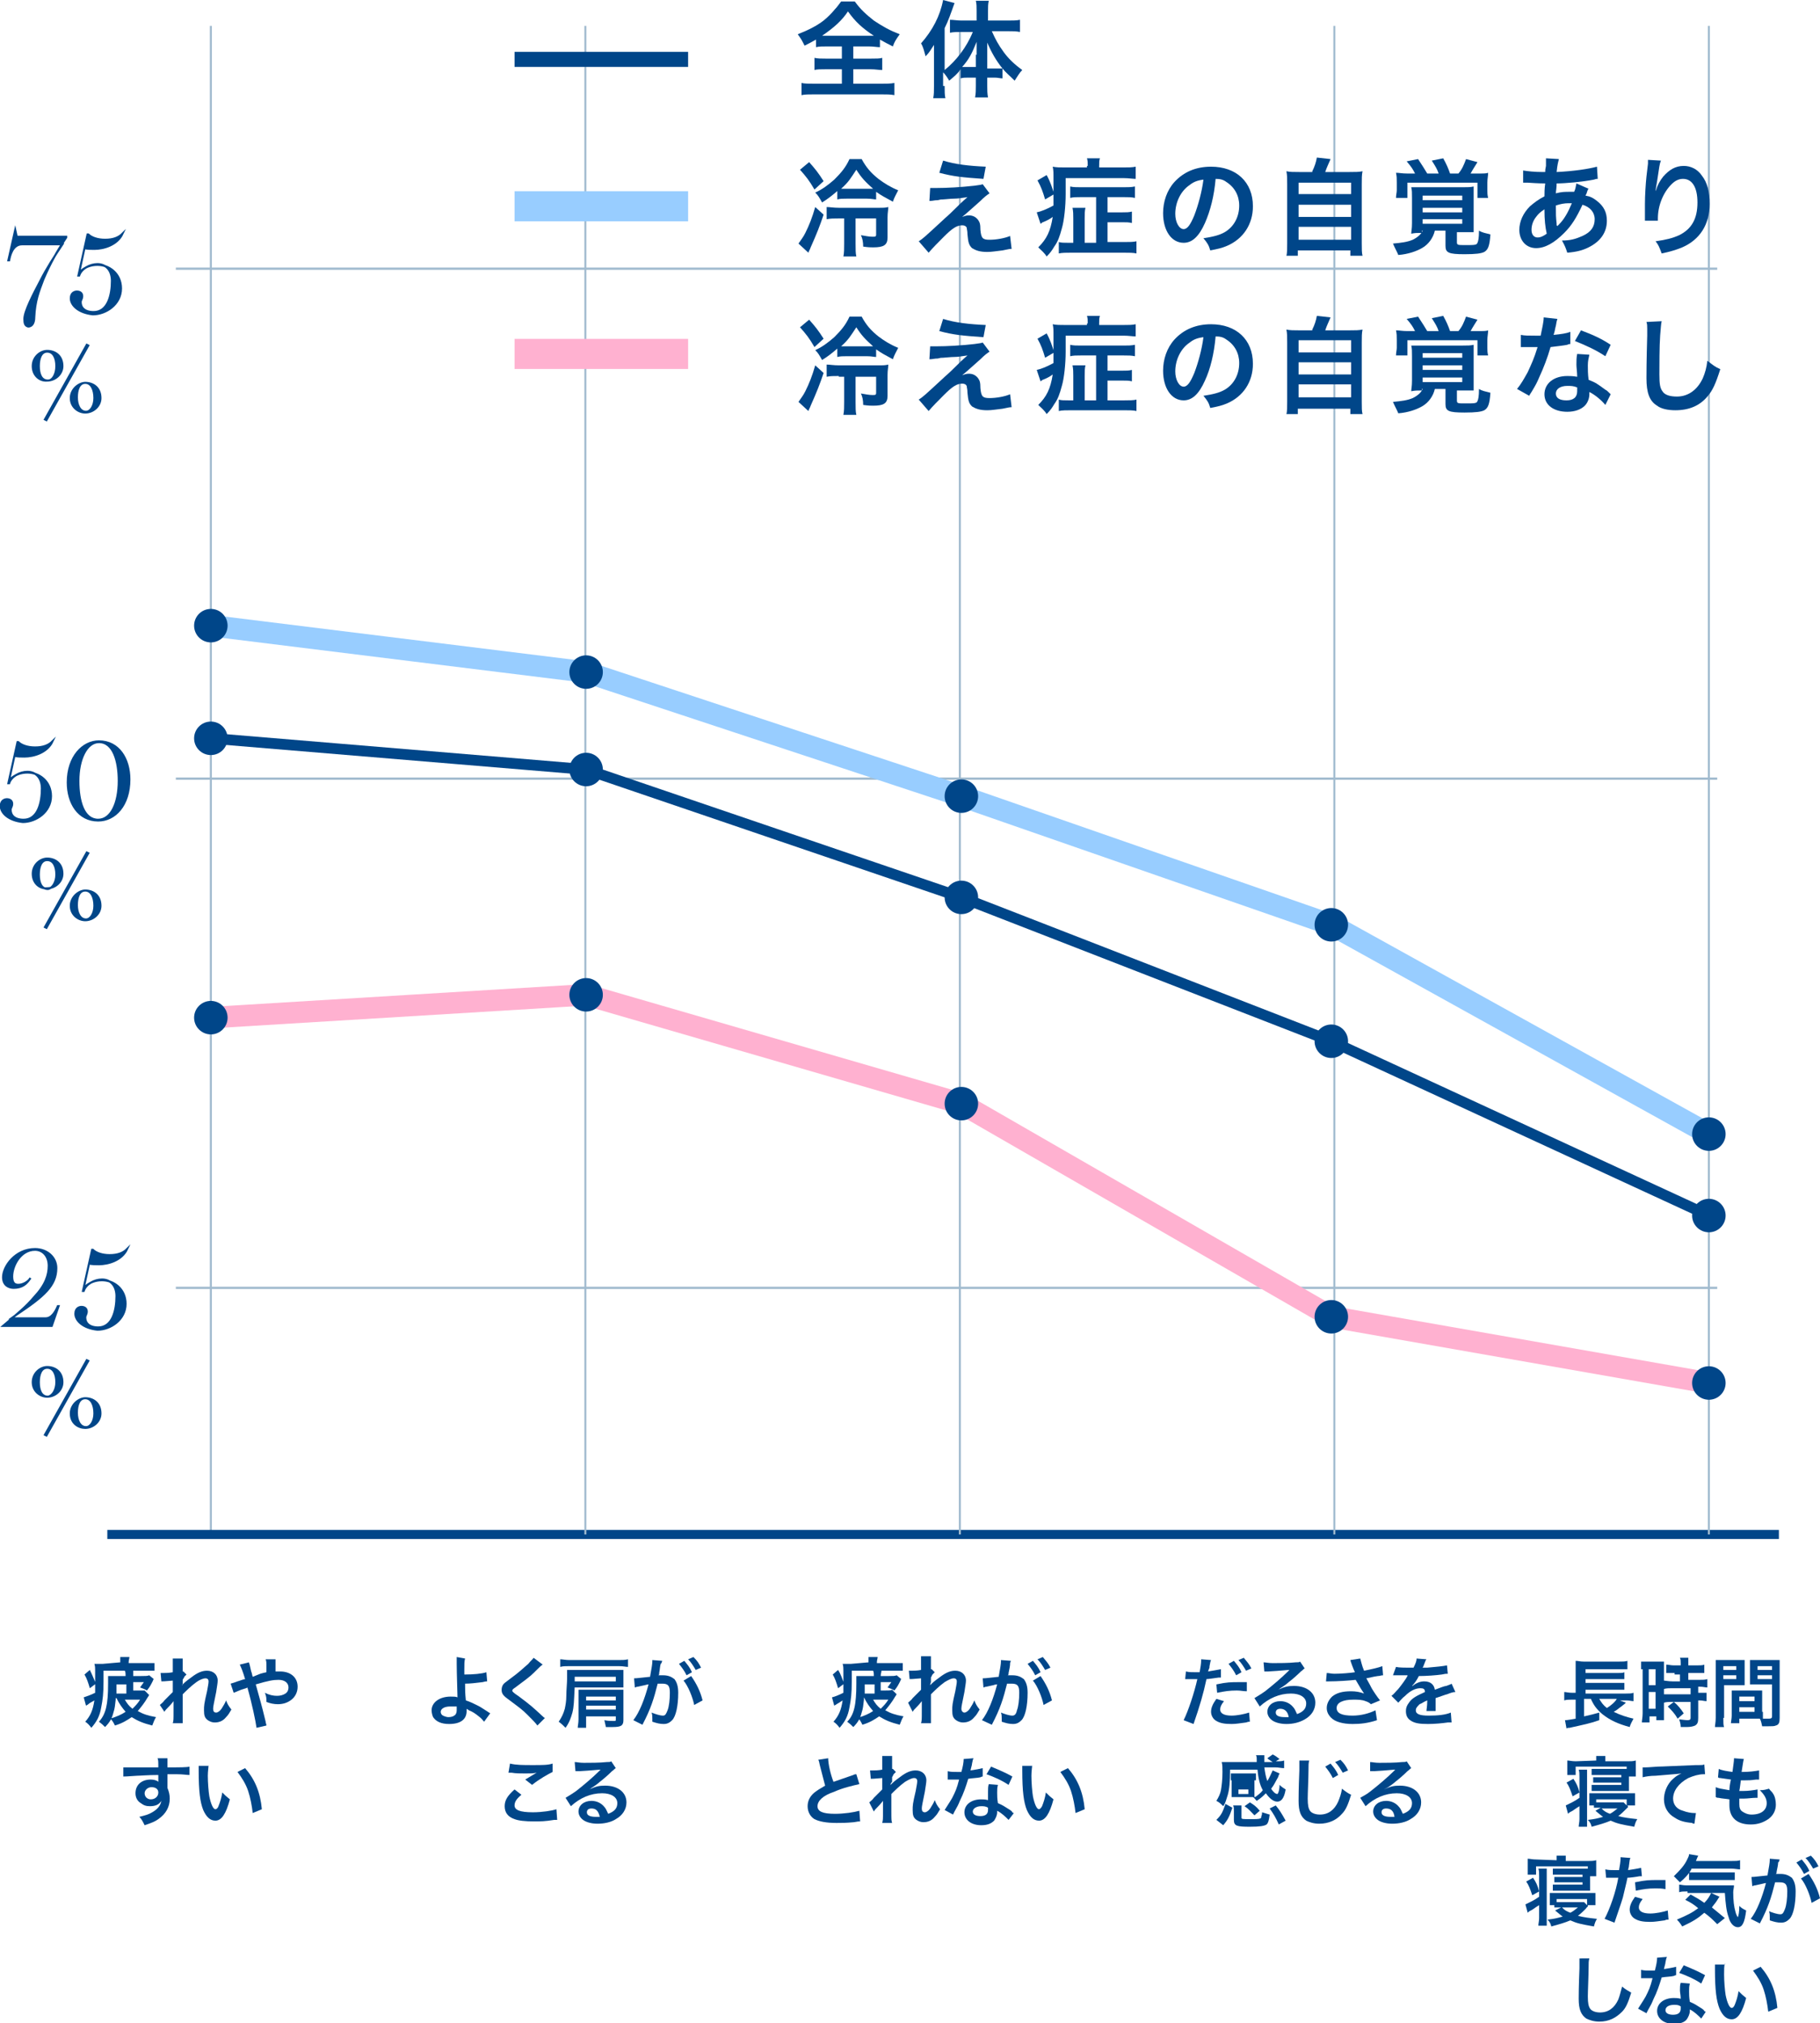 <?xml version="1.0" encoding="utf-8"?>
<!-- Generator: Adobe Illustrator 23.1.1, SVG Export Plug-In . SVG Version: 6.00 Build 0)  -->
<svg version="1.1" id="レイヤー_1" xmlns="http://www.w3.org/2000/svg" xmlns:xlink="http://www.w3.org/1999/xlink" x="0px"
	 y="0px" viewBox="0 0 239.1 265.8" style="enable-background:new 0 0 239.1 265.8;" xml:space="preserve">
<style type="text/css">
	.st0{fill:#004689;}
	.st1{fill:#004689;stroke:#004689;stroke-width:0.266;stroke-miterlimit:10;}
	.st2{fill:none;stroke:#A1BBCF;stroke-width:0.264;stroke-miterlimit:10;}
	.st3{fill:none;stroke:#004689;stroke-width:1.194;stroke-miterlimit:10;}
	.st4{fill:none;stroke:#A1BBCF;stroke-width:0.298;stroke-miterlimit:10;}
	.st5{fill:none;stroke:#98CDFF;stroke-width:2.822;stroke-miterlimit:10;}
	.st6{fill:none;stroke:#004689;stroke-width:1.411;stroke-miterlimit:10;}
	.st7{fill:none;stroke:#FFB1D0;stroke-width:2.822;stroke-miterlimit:10;}
	.st8{fill:none;stroke:#FFB1D0;stroke-width:3.954;stroke-miterlimit:10;}
	.st9{fill:none;stroke:#98CDFF;stroke-width:3.954;stroke-miterlimit:10;}
	.st10{fill:none;stroke:#004689;stroke-width:1.977;stroke-miterlimit:10;}
</style>
<title>survey03_title_1</title>
<g>
	<g>
		<g>
			<g>
				<g>
					<g>
						<g>
							<g>
								<g>
									<path class="st0" d="M15.8,218.4c0-0.4,0-0.5,0-0.7H17c0,0.2-0.1,0.4-0.1,0.7v0.1h2.3c0.5,0,0.8,0,1.1,0v1
										c-0.4,0-0.6,0-1.1,0h-5.6l0,1.4c0,1.6-0.1,2.4-0.3,3.4c-0.2,1.2-0.6,1.9-1.3,2.7c-0.3-0.4-0.5-0.6-0.8-0.8
										c0.7-0.8,1-1.5,1.2-2.8c-0.3,0.2-0.6,0.3-0.8,0.5c-0.1,0.1-0.2,0.1-0.3,0.2l-0.3-1.1c0.3-0.1,0.9-0.3,1.5-0.6
										c0-0.6,0-1,0-1.5c0,0,0-0.3,0-1.1c0-0.7,0-0.9-0.1-1.2c0.3,0,0.6,0,1.1,0L15.8,218.4L15.8,218.4z M11.8,219.4
										c0.3,0.6,0.5,1.1,0.8,1.8l-0.8,0.6c-0.2-0.7-0.4-1.3-0.7-1.8L11.8,219.4z M15.2,223.3c-0.1,0.8-0.1,1.1-0.3,1.7
										c-0.2,0.8-0.5,1.3-1.1,1.9c-0.3-0.3-0.4-0.4-0.8-0.7c0.9-1,1.2-2.2,1.2-5c0-0.4,0-0.7,0-1c0.3,0,0.6,0,1,0h1.3
										c0-0.3,0-0.5-0.1-0.7h1.1c0,0.2,0,0.4,0,0.7h1c0.6,0,0.9,0,1.1-0.1l0.6,0.5c0,0-0.1,0.1-0.1,0.2c-0.3,0.6-0.4,0.8-0.8,1.3
										c-0.3-0.2-0.4-0.2-0.9-0.4c0.2-0.3,0.3-0.4,0.5-0.7h-1.4v1.1h0.6c0.5,0,0.7,0,0.9,0l0.6,0.6c-0.1,0.1-0.1,0.2-0.2,0.3
										c-0.4,0.7-0.8,1.2-1.3,1.8c0.7,0.4,1.3,0.6,2.4,0.8c-0.2,0.3-0.3,0.6-0.5,1.1c-1.2-0.3-1.9-0.6-2.7-1.1
										c-0.6,0.4-1.2,0.8-2.2,1.1c-0.2-0.4-0.3-0.6-0.6-0.9c0.9-0.3,1.4-0.5,2-0.9c-0.5-0.6-0.8-1-1.2-1.8H15.2z M16.6,222.4v-1.1
										h-1.3l0,0.8c0,0.2,0,0.2,0,0.4H16.6z M16.4,223.3c0.3,0.5,0.5,0.8,1,1.2c0.4-0.4,0.7-0.7,1-1.2H16.4z"/>
									<path class="st0" d="M23.9,221.4c0.3-0.3,0.5-0.5,1.2-1c0.9-0.7,1.5-0.9,2.1-0.9c0.8,0,1.4,0.5,1.4,1.3
										c0,0.3-0.1,0.8-0.2,1.5c-0.3,1.5-0.4,1.9-0.4,2.2c0,0.3,0.1,0.5,0.4,0.5c0.2,0,0.5-0.2,0.7-0.5c0.2-0.3,0.5-0.8,0.6-1.1
										c0.2,0.5,0.3,0.7,0.7,1.2c-0.3,0.5-0.4,0.7-0.7,1c-0.4,0.5-0.9,0.7-1.5,0.7c-0.3,0-0.6-0.1-0.9-0.3
										c-0.4-0.3-0.5-0.6-0.5-1.3c0-0.6,0-0.8,0.4-2.5c0.1-0.6,0.2-1,0.2-1.3c0-0.2-0.1-0.4-0.4-0.4c-0.3,0-0.8,0.2-1.2,0.5
										c-0.7,0.5-1.4,1.2-1.8,1.6c0,0.5,0,0.7,0,1c0,0.1,0,0.1,0,1.2c0,1.2,0,1.3,0,1.6h-1.3c0.1-0.4,0.1-0.4,0.1-1.6
										c0-1.1,0-1.1,0-1.3l0,0c-0.1,0.1-0.2,0.3-0.7,0.8c-0.2,0.2-0.4,0.4-0.5,0.6L21,224c0.2-0.2,0.4-0.3,0.6-0.6
										c0.9-0.9,0.9-0.9,1.1-1.1c0-0.5,0-0.6,0-1c0-0.2,0-0.2,0-0.5c-1.1,0.1-1.3,0.1-1.5,0.1l-0.1-1.1c0.2,0,0.3,0,0.4,0
										c0.2,0,0.7,0,1.2-0.1c0-0.2,0-0.2,0-0.4c0-0.3,0-0.6,0-0.8c0-0.3,0-0.3,0-0.6l1.3,0c0,0.1,0,0.1,0,0.4c0,0,0,0.2,0,0.4
										c0,0.2,0,0.3,0,0.9c0,0,0,0,0.1,0l0.4,0.4c-0.1,0.1-0.1,0.1-0.3,0.3c0,0.1,0,0.1-0.1,0.2c0,0.1-0.1,0.1-0.1,0.2l0,0.6
										C23.9,221.3,23.9,221.3,23.9,221.4L23.9,221.4z"/>
									<path class="st0" d="M34.2,219.9c0.3-0.1,0.4-0.1,0.8-0.2c0-0.2,0-0.2,0-0.5c0-0.9,0-0.9-0.1-1.2h1.3c0,0.3,0,0.3,0,1.6
										c0.2,0,0.4,0,0.6,0c1.4,0,2.3,0.8,2.3,2c0,0.7-0.3,1.3-0.8,1.7c-0.5,0.4-1.1,0.6-1.8,0.6c-0.5,0-1-0.1-1.5-0.3
										c0-0.5,0-0.7-0.2-1.2c0.6,0.3,1.1,0.4,1.6,0.4c0.4,0,0.8-0.1,1.1-0.3c0.3-0.2,0.4-0.5,0.4-0.8c0-0.6-0.5-1-1.3-1
										c-0.7,0-1.3,0.1-3,0.6c0.6,2.2,0.7,2.4,1.3,4.9c0,0.2,0.1,0.3,0.1,0.5l-1.3,0.3c-0.1-0.8-0.6-3.2-1.2-5.3
										c-0.1,0.1-0.2,0.1-0.5,0.2c-0.4,0.1-1,0.4-1.3,0.5l-0.4-1.2c0.3-0.1,0.4-0.1,0.9-0.3c0.4-0.1,0.5-0.2,1-0.3
										c-0.3-1-0.5-1.5-0.7-1.9l1.2-0.3c0.1,0.3,0.1,0.3,0.3,1.2c0.1,0.2,0.1,0.4,0.2,0.7L34.2,219.9z"/>
									<path class="st0" d="M22,234.7c0,0,0,0.1,0,0.2c0.2,0.5,0.3,0.9,0.3,1.4c0,1.1-0.5,2-1.5,2.7c-0.4,0.3-0.9,0.5-1.8,0.8
										c-0.3-0.6-0.4-0.8-0.7-1.1c0.8-0.2,1.2-0.3,1.7-0.6c0.7-0.4,1.1-0.9,1.2-1.5c-0.3,0.5-0.8,0.7-1.5,0.7
										c-0.5,0-0.8-0.1-1.2-0.4c-0.5-0.3-0.7-0.8-0.7-1.3c0-1.1,0.8-1.8,2-1.8c0.4,0,0.8,0.1,1,0.3c0,0,0,0,0-0.1c0,0,0-0.6,0-0.8
										c-1.4,0-2.4,0.1-2.8,0.1c-1.5,0.1-1.5,0.1-1.8,0.1l0-1.2c0.2,0,0.3,0,0.5,0c0.2,0,0.4,0,1.7,0c0.6,0,0.7,0,1.6,0
										c0.3,0,0.3,0,0.8,0c0-0.9,0-0.9-0.1-1.2l1.3,0c0,0.3,0,0.3,0,1.2c1.7,0,2.5,0,2.9-0.1l0,1.1c-0.4,0-0.8-0.1-1.7-0.1
										c-0.2,0-0.4,0-1.2,0v0.6L22,234.7z M19.9,234.8c-0.5,0-0.9,0.4-0.9,0.8c0,0.5,0.4,0.8,0.8,0.8c0.6,0,1-0.4,1-0.9
										C20.8,235.1,20.5,234.8,19.9,234.8z"/>
									<path class="st0" d="M27.4,231.8c0,0.4-0.1,0.9-0.1,1.5c0,0.9,0.1,2.1,0.2,2.7c0.2,1,0.5,1.7,0.8,1.7
										c0.1,0,0.3-0.1,0.4-0.4c0.2-0.5,0.4-1.1,0.5-1.8c0.4,0.4,0.5,0.5,1,0.9c-0.5,1.9-1.1,2.8-1.9,2.8c-0.7,0-1.2-0.5-1.6-1.4
										c-0.4-1-0.6-2.4-0.6-5.2c0-0.3,0-0.4,0-0.6H27.4z M32.2,232.3c1.3,1.5,2,3.2,2.2,5.4l-1.2,0.5c-0.1-0.9-0.3-2-0.6-2.9
										c-0.3-0.9-0.8-1.7-1.4-2.5L32.2,232.3z"/>
								</g>
							</g>
						</g>
					</g>
				</g>
			</g>
		</g>
	</g>
	<g>
		<g>
			<path class="st0" d="M61.1,217.9c-0.1,0.3-0.1,0.8-0.1,1.5c0,0.1,0,0.2,0,0.6c1.2,0,2.3-0.1,2.9-0.3l0.1,1.2
				c-0.2,0-0.2,0-0.6,0.1c-0.8,0.1-1.6,0.2-2.3,0.2c0,0.8,0,1.2,0.1,2.2c0.6,0.2,1,0.4,1.6,0.7c0.4,0.2,0.5,0.3,1.3,0.8
				c0.1,0.1,0.2,0.1,0.3,0.2l-0.8,1.1c-0.2-0.2-0.3-0.4-0.7-0.7c-0.5-0.4-0.8-0.6-1.3-0.8c-0.1-0.1-0.2-0.1-0.3-0.2
				c0,0.1,0,0.2,0,0.3c0,1.1-0.8,1.7-2.3,1.7c-1,0-1.7-0.3-2.1-0.9c-0.1-0.2-0.2-0.6-0.2-0.9c0-1,1-1.8,2.5-1.8c0.4,0,0.7,0,0.9,0.1
				c0,0,0,0,0-0.1c0-0.4-0.1-3.1-0.1-4.3c0-0.5,0-0.6,0-0.9L61.1,217.9z M59.1,224.2c-0.7,0-1.2,0.3-1.2,0.7c0,0.2,0.1,0.4,0.3,0.5
				c0.2,0.1,0.5,0.2,0.7,0.2c0.4,0,0.7-0.1,0.9-0.3c0.1-0.1,0.2-0.3,0.2-0.6c0-0.2,0-0.5,0-0.5C59.7,224.2,59.5,224.2,59.1,224.2z"
				/>
			<path class="st0" d="M71.3,218.7c-0.2,0.1-0.4,0.3-1.2,1.1c-0.5,0.5-1.2,1-2.4,1.9c-0.3,0.2-0.4,0.3-0.4,0.4c0,0.1,0,0.2,0.9,0.8
				c1.6,1.2,1.8,1.4,3.1,2.6c0.1,0.1,0.2,0.2,0.3,0.2l-1,1c-0.3-0.4-0.6-0.7-1.3-1.4c-0.7-0.7-1-0.9-2.6-2.1
				c-0.7-0.5-0.8-0.8-0.8-1.2c0-0.3,0.1-0.6,0.3-0.8c0.1-0.1,0.1-0.1,0.9-0.7c1.1-0.8,1.6-1.3,2.3-1.9c0.4-0.5,0.6-0.6,0.7-0.8
				L71.3,218.7z"/>
			<path class="st0" d="M75.5,221.6c-0.1,2-0.1,2.6-0.3,3.4c-0.2,0.7-0.4,1.3-0.9,2c-0.3-0.3-0.5-0.5-0.9-0.8c0.4-0.6,0.6-1,0.8-1.7
				c0.1-0.5,0.2-1,0.2-1.7c0-0.7,0.1-1.7,0.1-2.2c0-0.5,0-0.8,0-1.2c0.3,0,0.7,0,1.1,0H81c0.4,0,0.7,0,0.9,0c0,0.2,0,0.4,0,0.7
				l0,0.9c0,0.4,0,0.5,0,0.7c-0.2,0-0.4,0-0.9,0H75.5z M82.5,219c-0.3,0-0.6-0.1-1.2-0.1h-6.5c-0.6,0-0.8,0-1.2,0.1v-1
				c0.3,0,0.7,0.1,1.2,0.1h6.5c0.5,0,0.8,0,1.2-0.1V219z M80.9,220.8v-0.5h-5.4v0.2c0,0.2,0,0.2,0,0.4H80.9z M77,225.4v0.5
				c0,0.4,0,0.7,0,1.1h-1.1c0-0.3,0.1-0.6,0.1-1.1v-3c0-0.4,0-0.6,0-0.9c0.2,0,0.5,0,0.9,0h4.1c0.4,0,0.7,0,0.9,0c0,0.3,0,0.5,0,1v3
				c0,0.7-0.3,0.9-1.4,0.9c-0.4,0-0.6,0-0.9,0c-0.1-0.4-0.1-0.5-0.2-0.9c0.5,0.1,0.8,0.1,1.2,0.1c0.3,0,0.3,0,0.3-0.2v-0.4H77z
				 M80.9,222.9H77v0.5h3.9V222.9z M77,224.1v0.5h3.9v-0.5H77z"/>
			<path class="st0" d="M86.8,218.6c-0.1,0.3-0.1,0.7-0.2,1.2c0,0.2,0,0.2-0.1,0.3c0.3,0,0.4,0,0.6,0c0.7,0,1.1,0.2,1.5,0.5
				c0.3,0.4,0.5,0.9,0.5,1.8c0,1.7-0.3,3.1-0.8,3.6c-0.3,0.3-0.6,0.5-1.1,0.5c-0.5,0-0.9-0.1-1.5-0.3c0-0.2,0-0.3,0-0.4
				c0-0.3,0-0.5-0.1-0.8c0.5,0.2,1.1,0.4,1.5,0.4c0.3,0,0.4-0.2,0.6-0.7c0.2-0.5,0.3-1.4,0.3-2.3c0-0.9-0.2-1.2-1-1.2
				c-0.2,0-0.4,0-0.6,0c-0.5,2-0.9,3.3-2,5.4l-1.2-0.6c0.8-1,1.5-2.8,2-4.7c-0.1,0-0.1,0-0.5,0.1l-0.9,0.2c-0.2,0-0.3,0.1-0.4,0.1
				l-0.1-1.2c0.4,0,1-0.1,2.1-0.2c0.2-1.1,0.3-1.7,0.3-2c0,0,0-0.1,0-0.2l1.3,0.1c0,0.1-0.1,0.2-0.1,0.3L86.8,218.6z M89.9,218.2
				c0.4,0.5,0.7,0.8,1,1.5l-0.7,0.4c-0.3-0.6-0.6-1-1-1.5L89.9,218.2z M90.8,220.2c0.7,1,1.2,2,1.5,3.2l-1.1,0.6
				c-0.2-1-0.8-2.5-1.4-3.2L90.8,220.2z M91.4,219.4c-0.3-0.5-0.6-1-1-1.4l0.7-0.3c0.5,0.5,0.7,0.8,1,1.4L91.4,219.4z"/>
			<path class="st0" d="M68.5,235.8c-0.6,0.5-0.9,0.9-0.9,1.4c0,0.6,0.7,0.9,2.4,0.9c1.2,0,2.5-0.2,3.1-0.4l0.1,1.4
				c-0.2,0-0.2,0-0.4,0c-1.2,0.2-1.8,0.2-2.7,0.2c-1.1,0-2-0.1-2.5-0.3c-0.9-0.3-1.3-0.9-1.3-1.7c0-0.8,0.4-1.4,1.3-2.2L68.5,235.8z
				 M67,231.7c0.8,0.2,1.7,0.2,3,0.2c1.3,0,2,0,2.6-0.2l0,1.1c-0.6,0.3-1.7,0.9-2.7,1.7l-0.9-0.7c0.5-0.3,1-0.6,1.5-0.9
				c-0.4,0.1-0.9,0.1-1.5,0.1c-0.5,0-1.3,0-1.8-0.1c-0.2,0-0.2,0-0.4,0L67,231.7z"/>
			<path class="st0" d="M77.4,235.1c0.9-0.4,1.3-0.5,2.1-0.5c1.7,0,2.8,0.9,2.8,2.2c0,0.9-0.5,1.7-1.4,2.2c-0.6,0.4-1.5,0.6-2.4,0.6
				c-0.8,0-1.5-0.2-1.9-0.5c-0.4-0.3-0.6-0.7-0.6-1.1c0-0.8,0.7-1.4,1.7-1.4c0.7,0,1.3,0.3,1.7,0.8c0.2,0.2,0.3,0.5,0.5,0.9
				c0.8-0.3,1.2-0.7,1.2-1.4c0-0.8-0.8-1.3-2-1.3c-1.5,0-2.9,0.6-4.1,1.7l-0.7-1.1c0.3-0.2,0.7-0.4,1.4-0.9c0.9-0.7,2.2-1.8,3-2.6
				c0,0,0.1-0.1,0.2-0.2l0,0c-0.4,0-1,0.1-2.8,0.2c-0.2,0-0.3,0-0.5,0l-0.1-1.2c0.3,0,0.6,0.1,1.2,0.1c0.8,0,2.1,0,3-0.1
				c0.3,0,0.5,0,0.6-0.1l0.6,0.9c-0.2,0.1-0.2,0.2-0.5,0.4c-0.5,0.5-1.2,1.1-1.6,1.4c-0.2,0.2-0.9,0.7-1.1,0.8
				C77.6,235,77.6,235,77.4,235.1L77.4,235.1z M77.7,237.6c-0.4,0-0.6,0.2-0.6,0.5c0,0.4,0.4,0.6,1.2,0.6c0.2,0,0.2,0,0.5,0
				C78.6,237.9,78.3,237.6,77.7,237.6z"/>
		</g>
	</g>
	<g>
		<g>
			<path class="st0" d="M114.1,218.4c0-0.4,0-0.5,0-0.7h1.2c0,0.2-0.1,0.4-0.1,0.7v0.1h2.3c0.5,0,0.8,0,1.1,0v1c-0.4,0-0.6,0-1.1,0
				h-5.6l0,1.4c0,1.6-0.1,2.4-0.3,3.4c-0.2,1.2-0.6,1.9-1.3,2.7c-0.3-0.4-0.5-0.6-0.8-0.8c0.7-0.8,1-1.5,1.2-2.8
				c-0.3,0.2-0.6,0.4-0.8,0.5c-0.1,0.1-0.2,0.1-0.3,0.2l-0.3-1.1c0.4-0.1,0.9-0.3,1.5-0.6c0-0.6,0-1,0-1.5c0,0,0-0.3,0-1.1
				c0-0.7,0-0.9-0.1-1.2c0.3,0,0.6,0,1.1,0L114.1,218.4L114.1,218.4z M110.1,219.4c0.4,0.6,0.5,1.1,0.8,1.8l-0.8,0.6
				c-0.2-0.7-0.4-1.3-0.7-1.8L110.1,219.4z M113.5,223.3c-0.1,0.8-0.1,1.1-0.3,1.7c-0.2,0.8-0.5,1.3-1.1,1.9
				c-0.3-0.3-0.4-0.4-0.8-0.7c0.9-0.9,1.2-2.2,1.2-5c0-0.4,0-0.7,0-1c0.3,0,0.6,0,1,0h1.3c0-0.3,0-0.5-0.1-0.7h1.1
				c0,0.2-0.1,0.4-0.1,0.7h1c0.6,0,0.9,0,1.1-0.1l0.6,0.5c0,0-0.1,0.1-0.1,0.2c-0.3,0.6-0.4,0.8-0.8,1.3c-0.3-0.2-0.4-0.2-0.9-0.4
				c0.2-0.3,0.3-0.4,0.5-0.7h-1.4v1.1h0.6c0.5,0,0.7,0,0.9-0.1l0.6,0.6c-0.1,0.1-0.1,0.2-0.2,0.3c-0.4,0.7-0.8,1.2-1.3,1.8
				c0.7,0.4,1.3,0.6,2.4,0.8c-0.2,0.3-0.3,0.6-0.5,1.1c-1.2-0.3-1.9-0.6-2.7-1.1c-0.6,0.4-1.2,0.8-2.2,1.1c-0.2-0.4-0.3-0.6-0.6-0.9
				c0.9-0.3,1.4-0.5,2-0.9c-0.5-0.6-0.8-1-1.2-1.8H113.5z M114.9,222.4v-1.1h-1.3l0,0.8c0,0.2,0,0.2,0,0.4H114.9z M114.7,223.3
				c0.3,0.5,0.5,0.8,1,1.2c0.4-0.4,0.7-0.7,1-1.2H114.7z"/>
			<path class="st0" d="M122.2,221.4c0.3-0.3,0.5-0.5,1.2-1c0.9-0.7,1.5-0.9,2.1-0.9c0.8,0,1.4,0.5,1.4,1.3c0,0.3-0.1,0.8-0.2,1.5
				c-0.3,1.5-0.4,1.9-0.4,2.2c0,0.3,0.2,0.5,0.4,0.5c0.2,0,0.5-0.2,0.7-0.5c0.2-0.3,0.5-0.8,0.6-1.1c0.2,0.5,0.3,0.7,0.7,1.2
				c-0.3,0.5-0.4,0.7-0.7,1c-0.4,0.5-0.9,0.7-1.5,0.7c-0.3,0-0.6-0.1-0.9-0.3c-0.4-0.3-0.5-0.6-0.5-1.3c0-0.6,0-0.8,0.4-2.5
				c0.1-0.6,0.2-1,0.2-1.3c0-0.2-0.1-0.4-0.4-0.4c-0.3,0-0.7,0.2-1.2,0.5c-0.7,0.5-1.4,1.2-1.8,1.6c0,0.5,0,0.7,0,1
				c0,0.1,0,0.1,0,1.2c0,1.2,0,1.3,0,1.6H121c0.1-0.4,0.1-0.4,0.1-1.6c0-1.1,0-1.1,0-1.3l0,0c-0.1,0.1-0.2,0.3-0.7,0.8
				c-0.2,0.2-0.4,0.4-0.5,0.6l-0.6-1.2c0.2-0.2,0.4-0.3,0.6-0.6c0.9-0.9,0.9-0.9,1.1-1.1c0-0.5,0-0.6,0-1c0-0.2,0-0.2,0-0.5
				c-1.1,0.1-1.3,0.1-1.5,0.1l-0.1-1.1c0.2,0,0.3,0,0.4,0c0.2,0,0.7,0,1.2-0.1c0-0.2,0-0.2,0-0.4c0-0.3,0-0.6,0-0.8
				c0-0.3,0-0.3,0-0.6l1.3,0c0,0.1,0,0.1,0,0.4c0,0,0,0.2,0,0.4c0,0.2,0,0.3,0,0.9c0,0,0,0,0.1,0l0.4,0.4c-0.1,0.1-0.1,0.1-0.3,0.3
				c0,0,0,0-0.1,0.2c0,0.1-0.1,0.1-0.1,0.2l0,0.6C122.2,221.3,122.2,221.3,122.2,221.4L122.2,221.4z"/>
			<path class="st0" d="M132.7,218.6c0,0.3-0.1,0.7-0.2,1.2c0,0.2,0,0.2-0.1,0.3c0.3,0,0.4,0,0.6,0c0.7,0,1.1,0.2,1.5,0.5
				c0.3,0.4,0.5,0.9,0.5,1.8c0,1.7-0.3,3.1-0.8,3.6c-0.3,0.3-0.6,0.5-1.1,0.5c-0.5,0-0.9-0.1-1.5-0.3c0-0.2,0-0.3,0-0.4
				c0-0.3,0-0.5-0.1-0.8c0.5,0.2,1.1,0.4,1.5,0.4c0.3,0,0.5-0.2,0.6-0.7c0.2-0.5,0.3-1.4,0.3-2.3c0-0.9-0.2-1.2-1-1.2
				c-0.2,0-0.4,0-0.6,0c-0.5,2-0.9,3.3-2,5.4L129,226c0.8-1,1.5-2.8,2-4.7c-0.2,0-0.2,0-0.5,0.1l-0.9,0.2c-0.2,0-0.3,0.1-0.4,0.1
				l-0.1-1.2c0.5,0,1-0.1,2.1-0.2c0.2-1.1,0.3-1.7,0.3-2c0,0,0-0.1,0-0.2l1.3,0.1c0,0.1-0.1,0.2-0.1,0.3L132.7,218.6z M135.7,218.2
				c0.4,0.5,0.7,0.8,1,1.5l-0.7,0.4c-0.3-0.6-0.6-1-1-1.5L135.7,218.2z M136.7,220.2c0.7,1,1.2,2,1.5,3.2l-1.1,0.6
				c-0.2-1-0.8-2.5-1.4-3.2L136.7,220.2z M137.3,219.4c-0.3-0.5-0.6-1-1-1.4l0.7-0.3c0.4,0.5,0.7,0.8,1,1.4L137.3,219.4z"/>
			<path class="st0" d="M108.8,231c0,0.7,0.3,2.1,0.7,3.1c0.6-0.2,0.6-0.2,2.6-0.9c0.2-0.1,0.2-0.1,0.4-0.1l0.4,1.3
				c-0.9,0.2-2.2,0.5-3.3,1c-1.5,0.5-2.2,1.2-2.2,1.9c0,0.7,0.7,1,2.3,1c1.2,0,2.5-0.2,3.2-0.4l0.1,1.4c-0.2,0-0.3,0-0.8,0.1
				c-1.1,0.1-1.6,0.1-2.3,0.1c-1.4,0-2.3-0.2-2.9-0.5c-0.5-0.3-0.9-0.9-0.9-1.7c0-0.7,0.3-1.3,0.9-1.8c0.4-0.3,0.7-0.5,1.4-0.9
				c-0.2-0.8-0.4-1.5-0.7-2.7c-0.1-0.5-0.1-0.5-0.2-0.7L108.8,231z"/>
			<path class="st0" d="M117,234.5c0.3-0.3,0.5-0.5,1.2-1c0.9-0.7,1.5-0.9,2.1-0.9c0.8,0,1.4,0.5,1.4,1.3c0,0.3-0.1,0.8-0.2,1.5
				c-0.3,1.5-0.4,1.9-0.4,2.2c0,0.3,0.1,0.5,0.4,0.5c0.2,0,0.5-0.2,0.7-0.5c0.2-0.3,0.5-0.8,0.6-1.1c0.2,0.5,0.3,0.7,0.7,1.2
				c-0.3,0.5-0.4,0.7-0.7,1c-0.4,0.5-0.9,0.7-1.5,0.7c-0.3,0-0.6-0.1-0.9-0.3c-0.4-0.3-0.5-0.6-0.5-1.3c0-0.6,0-0.8,0.4-2.5
				c0.1-0.6,0.2-1,0.2-1.3c0-0.2-0.1-0.4-0.4-0.4c-0.3,0-0.7,0.2-1.2,0.5c-0.7,0.5-1.4,1.2-1.8,1.6c0,0.5,0,0.7,0,1
				c0,0.1,0,0.1,0,1.2c0,1.2,0,1.3,0.1,1.6h-1.3c0.1-0.4,0.1-0.4,0.1-1.6c0-1.1,0-1.1,0-1.3l0,0c-0.1,0.1-0.2,0.3-0.7,0.8
				c-0.2,0.2-0.4,0.4-0.5,0.6l-0.6-1.2c0.2-0.2,0.4-0.3,0.6-0.6c0.9-0.9,0.9-0.9,1.1-1.1c0-0.5,0-0.6,0-1c0-0.2,0-0.2,0-0.5
				c-1.1,0.1-1.3,0.1-1.5,0.1l-0.1-1.1c0.2,0,0.3,0,0.4,0c0.2,0,0.7,0,1.2-0.1c0-0.2,0-0.2,0-0.4c0-0.3,0-0.6,0-0.8
				c0-0.3,0-0.3,0-0.6l1.3,0c0,0.1,0,0.1,0,0.4c0,0,0,0.2,0,0.4c0,0.2,0,0.3,0,0.9c0,0,0,0,0.1,0l0.4,0.4c-0.1,0.1-0.1,0.1-0.3,0.3
				c0,0,0,0-0.1,0.2c0,0.1-0.1,0.1-0.1,0.2l0,0.6C117,234.3,117,234.4,117,234.5L117,234.5z"/>
			<path class="st0" d="M127.9,231c-0.1,0.2-0.1,0.2-0.2,0.7c0,0.2-0.1,0.4-0.2,0.9c0.7-0.1,1.2-0.2,1.6-0.3l0,1.1
				c-0.1,0-0.1,0-0.3,0.1c-0.4,0.1-1,0.1-1.6,0.2c-0.3,1-0.6,1.9-1.1,2.9c-0.2,0.5-0.3,0.7-0.7,1.4c-0.1,0.2-0.1,0.2-0.2,0.4
				l-1.1-0.6c0.3-0.5,0.6-0.9,1-1.6c0.4-0.8,0.6-1.2,0.9-2.4c-0.5,0-0.5,0-0.6,0c-0.1,0-0.2,0-0.4,0l-0.5,0v-1.1
				c0.4,0.1,0.7,0.1,1.3,0.1c0.1,0,0.3,0,0.5,0c0.2-0.7,0.3-1.3,0.3-1.7L127.9,231z M132.5,239.1c-0.4-0.4-0.9-0.9-1.5-1.2
				c0,0.1,0,0.2,0,0.2c0,0.4-0.2,0.8-0.4,1.1c-0.4,0.4-0.9,0.6-1.7,0.6c-1.3,0-2.2-0.7-2.2-1.7c0-1,0.9-1.7,2.2-1.7
				c0.3,0,0.5,0,0.9,0.1c0-0.5,0-0.8,0-1.1c0-0.4,0-0.7,0.1-1l1.2,0.1c-0.1,0.4-0.1,0.6-0.1,1c0,0.4,0,0.8,0.1,1.4
				c0.7,0.3,0.8,0.4,1.6,0.9c0.1,0.1,0.2,0.1,0.3,0.3c0.1,0.1,0.1,0.1,0.2,0.1L132.5,239.1z M128.9,237.3c-0.6,0-1.1,0.3-1.1,0.7
				c0,0.4,0.4,0.6,1,0.6c0.7,0,1-0.3,1-0.8c0-0.1,0-0.3,0-0.3C129.5,237.3,129.2,237.3,128.9,237.3z M132.5,234.5
				c-0.9-0.6-1.8-1-2.9-1.4l0.6-1c1.2,0.5,1.9,0.8,2.8,1.3L132.5,234.5z"/>
			<path class="st0" d="M135.6,231.8c0,0.4-0.1,0.9-0.1,1.5c0,0.9,0.1,2.1,0.2,2.7c0.2,1,0.5,1.7,0.8,1.7c0.1,0,0.3-0.2,0.4-0.4
				c0.2-0.5,0.4-1.1,0.5-1.8c0.4,0.4,0.5,0.5,1,0.9c-0.5,1.9-1.1,2.8-1.9,2.8c-0.7,0-1.2-0.5-1.6-1.4c-0.4-1-0.6-2.4-0.6-5.2
				c0-0.3,0-0.4,0-0.6H135.6z M140.3,232.3c1.3,1.5,2,3.2,2.2,5.4l-1.2,0.5c-0.1-0.9-0.3-2-0.6-2.9c-0.3-0.9-0.8-1.7-1.4-2.5
				L140.3,232.3z"/>
		</g>
	</g>
	<g>
		<g>
			<path class="st0" d="M155.8,219.6c0.4,0.1,0.8,0.1,1.3,0.1c0.1,0,0.2,0,0.5,0c0.1-0.5,0.2-1.2,0.2-1.5c0,0,0-0.1,0-0.2l1.3,0.1
				c-0.1,0.2-0.1,0.3-0.2,0.8c0,0.1,0,0.3-0.1,0.4c0,0,0,0.1-0.1,0.3c0.6-0.1,1.2-0.2,1.7-0.3l0,1.1c0,0-0.1,0-0.1,0l-0.2,0
				c-0.7,0.1-1.4,0.2-1.6,0.2c-0.4,1.9-0.9,3.6-1.7,5.9l-1.3-0.5c0.6-1.2,1.4-3.6,1.8-5.4c0,0-0.1,0-0.1,0l-0.2,0h-0.5
				c0,0-0.1,0-0.2,0c-0.1,0-0.3,0-0.4,0c-0.1,0-0.1,0-0.2,0L155.8,219.6z M160.8,223.5c-0.4,0.5-0.5,0.8-0.5,1.1
				c0,0.5,0.5,0.8,1.5,0.8c0.7,0,1.7-0.2,2.3-0.4l0.1,1.2c-0.2,0-0.2,0-0.5,0.1c-0.8,0.1-1.3,0.2-1.9,0.2c-0.9,0-1.5-0.1-2-0.4
				c-0.4-0.2-0.7-0.7-0.7-1.2c0-0.5,0.2-1,0.7-1.7L160.8,223.5z M163.8,222.2c-0.5,0-0.8-0.1-1.3-0.1c-1,0-1.6,0.1-2.6,0.3l-0.1-1.1
				c1.4-0.3,1.9-0.3,3-0.3c0.3,0,0.5,0,1,0L163.8,222.2z M162.1,218.2c0.4,0.5,0.7,0.8,1,1.5l-0.7,0.4c-0.3-0.6-0.6-1-1-1.5
				L162.1,218.2z M163.7,219.5c-0.3-0.5-0.6-1-1-1.4l0.7-0.3c0.4,0.5,0.7,0.8,1,1.4L163.7,219.5z"/>
			<path class="st0" d="M167.9,222c0.9-0.4,1.3-0.5,2.1-0.5c1.7,0,2.8,0.9,2.8,2.2c0,0.9-0.5,1.7-1.4,2.2c-0.7,0.4-1.5,0.6-2.4,0.6
				c-0.8,0-1.5-0.2-1.9-0.5c-0.4-0.3-0.6-0.7-0.6-1.1c0-0.8,0.7-1.4,1.7-1.4c0.7,0,1.3,0.3,1.7,0.8c0.2,0.2,0.3,0.5,0.5,0.9
				c0.8-0.3,1.2-0.7,1.2-1.4c0-0.8-0.8-1.3-2-1.3c-1.5,0-2.9,0.6-4.1,1.7l-0.7-1.1c0.3-0.2,0.7-0.4,1.4-0.9c0.9-0.7,2.2-1.8,3-2.6
				c0,0,0.1-0.1,0.2-0.2l0,0c-0.4,0-1,0.1-2.8,0.2c-0.2,0-0.3,0-0.5,0l-0.1-1.2c0.3,0,0.6,0.1,1.2,0.1c0.8,0,2.1,0,3-0.1
				c0.3,0,0.5,0,0.6-0.1l0.6,0.9c-0.2,0.1-0.2,0.2-0.5,0.4c-0.5,0.5-1.2,1.1-1.6,1.4c-0.2,0.2-0.9,0.7-1.1,0.8
				C168.1,221.9,168.1,221.9,167.9,222L167.9,222z M168.2,224.5c-0.4,0-0.6,0.2-0.6,0.5c0,0.4,0.4,0.6,1.2,0.6c0.2,0,0.2,0,0.5,0
				C169.2,224.9,168.8,224.5,168.2,224.5z"/>
			<path class="st0" d="M174.3,219.8c0.3,0,0.6,0.1,1,0.1c0.8,0,2.1-0.1,2.7-0.2c-0.2-0.4-0.6-1.5-0.6-1.6l1.3-0.2
				c0.1,0.3,0.2,0.9,0.5,1.6c1-0.2,1.9-0.4,2.4-0.6l0.1,1.2c-0.3,0-0.4,0.1-0.7,0.1c-0.1,0-0.6,0.1-1.5,0.3c0.4,0.7,0.6,1.1,0.7,1.3
				c0.3,0.5,0.7,1.1,1.1,1.6l-1.2,0.5c-0.2-0.2-0.4-0.3-0.7-0.4c-0.5-0.2-1-0.2-1.6-0.2c-1.4,0-2.2,0.4-2.2,1.1c0,0.7,0.7,1,2.1,1
				c1.1,0,2.2-0.3,3-0.7l0.2,1.3c-1.2,0.4-2.2,0.5-3.2,0.5c-1.3,0-2.3-0.3-2.8-0.8c-0.4-0.4-0.6-0.8-0.6-1.3c0-0.6,0.3-1.1,0.7-1.5
				c0.6-0.5,1.4-0.7,2.5-0.7c0.6,0,1.2,0.1,1.7,0.3c-0.4-0.6-0.4-0.6-1.1-1.8c-0.9,0.1-2.4,0.2-3.5,0.2c-0.2,0-0.3,0-0.4,0
				L174.3,219.8z"/>
			<path class="st0" d="M183.4,219c0.4,0.1,1,0.1,2.3,0.1c0.3-0.6,0.4-0.9,0.4-1.2l1.3,0.1c-0.1,0.1-0.1,0.1-0.4,0.9
				c0,0.1-0.1,0.1-0.1,0.2c0.1,0,0.1,0,0.6,0c1.2-0.1,2.1-0.2,2.6-0.3l0.1,1.1c-0.3,0-0.3,0-0.8,0.1c-0.7,0.1-2,0.2-3,0.2
				c-0.3,0.6-0.6,1-0.9,1.3l0,0c0.1,0,0.1,0,0.2-0.1c0.4-0.3,0.9-0.5,1.4-0.5c0.8,0,1.3,0.4,1.4,1.1c0.8-0.3,1.3-0.5,1.5-0.5
				c0.5-0.2,0.6-0.2,0.7-0.3l0.5,1.1c-0.3,0-0.6,0.1-1.1,0.3c-0.1,0-0.6,0.2-1.5,0.5v0.1c0,0.3,0,0.3,0,0.4c0,0.1,0,0.3,0,0.4
				c0,0.2,0,0.3,0,0.3c0,0.2,0,0.4,0,0.5l-1.2,0c0-0.2,0.1-0.7,0.1-1.2c0-0.1,0-0.1,0-0.2c-0.5,0.2-0.7,0.4-1,0.5
				c-0.3,0.3-0.5,0.5-0.5,0.8c0,0.5,0.5,0.7,1.7,0.7c1.2,0,2.2-0.1,2.9-0.4l0.1,1.3c-0.2,0-0.2,0-0.5,0c-0.7,0.1-1.7,0.2-2.6,0.2
				c-1.1,0-1.7-0.1-2.2-0.4c-0.5-0.3-0.7-0.7-0.7-1.3c0-0.4,0.1-0.7,0.4-1.1c0.4-0.6,1-0.9,2.1-1.4c0-0.4-0.2-0.5-0.6-0.5
				c-0.6,0-1.3,0.3-2,1c-0.4,0.3-0.6,0.6-0.9,0.9l-0.9-0.9c0.3-0.2,0.5-0.5,0.9-0.9c0.4-0.5,1-1.3,1.2-1.7c0-0.1,0-0.1,0.1-0.1
				c0,0-0.2,0-0.2,0c-0.2,0-1,0-1.3,0c-0.2,0-0.2,0-0.3,0c0,0-0.1,0-0.2,0L183.4,219z"/>
			<path class="st0" d="M164.9,236.1c0.4-0.3,0.7-0.5,1-0.9c-0.4-0.7-0.6-1.6-0.7-2.7h-3.6c0,1.6-0.1,2.6-0.3,3.3
				c-0.2,0.6-0.3,1.1-0.6,1.5c-0.3-0.3-0.5-0.5-0.9-0.7c0.3-0.5,0.5-0.9,0.6-1.4c0.1-0.6,0.2-1.4,0.2-2.4c0-0.6,0-0.9-0.1-1.3
				c0.3,0,0.8,0,1.2,0h3.4c0,0,0-0.1,0-0.1c0-0.1,0-0.1,0-0.3c0-0.2,0-0.3-0.1-0.5h1.1c0,0.1,0,0.4,0,0.6c0,0.1,0,0.1,0,0.3h1.1
				c-0.3-0.2-0.5-0.3-0.7-0.5l0.7-0.5c0.4,0.2,0.5,0.3,0.9,0.6l-0.5,0.3c0.6,0,0.8,0,1.1-0.1v1c-0.4,0-0.7-0.1-1.2-0.1h-1.4
				c0.1,0.7,0.2,1.3,0.4,1.8c0.3-0.5,0.5-1,0.7-1.4l0.9,0.4c-0.1,0.2-0.1,0.2-0.2,0.5c-0.3,0.5-0.5,1-0.9,1.5
				c0.1,0.2,0.3,0.4,0.4,0.5c0.1,0.1,0.3,0.2,0.4,0.2c0.1,0,0.3-0.5,0.3-1.2c0.3,0.3,0.5,0.4,0.8,0.6c-0.2,1.2-0.6,1.6-1.1,1.6
				c-0.5,0-1-0.4-1.5-1.1c-0.4,0.4-0.6,0.6-1.2,1c-0.3-0.3-0.3-0.4-0.5-0.5c-0.1,0-0.2,0-0.4,0h-1.8c-0.2,0-0.5,0-0.6,0
				c0-0.1,0-0.3,0-0.6v-1c0-0.2,0-0.4,0-0.6c0.2,0,0.4,0,0.6,0h1.8c0.3,0,0.4,0,0.6,0c0,0.1,0,0.3,0,0.6v1V236.1z M161.9,237.5
				c-0.4,1.2-0.6,1.6-1.2,2.3l-0.9-0.7c0.7-0.7,0.8-1,1.2-2.1L161.9,237.5z M165,233.9c-0.2,0-0.4,0-0.6,0h-2.1c-0.3,0-0.4,0-0.6,0
				V233c0.2,0,0.3,0,0.6,0h2.1c0.3,0,0.4,0,0.6,0V233.9z M165.8,238.1C165.8,238,165.8,238,165.8,238.1c0.4,0.1,0.6,0.2,1,0.3
				c-0.1,0.8-0.2,1.1-0.4,1.3c-0.3,0.2-0.9,0.3-2.2,0.3c-1.7,0-2.1-0.1-2.1-0.9v-1.2c0-0.3,0-0.5-0.1-0.7h1.1c0,0.2,0,0.3,0,0.6v1
				c0,0.2,0.1,0.2,1.1,0.2c0.8,0,1.2,0,1.4-0.1c0.1-0.1,0.1-0.1,0.1-0.3C165.8,238.5,165.8,238.2,165.8,238.1L165.8,238.1z
				 M162.7,235.7h1.3v-0.6h-1.3V235.7z M164.8,238.5c-0.5-0.5-0.7-0.8-1.3-1.2l0.7-0.5c0.5,0.3,0.8,0.5,1.3,1.1L164.8,238.5z
				 M167.6,237.2c0.5,0.6,0.8,1.1,1.3,2l-0.9,0.5c-0.4-0.9-0.7-1.4-1.2-2.1L167.6,237.2z"/>
			<path class="st0" d="M172,231.3c-0.1,0.3-0.1,0.6-0.1,1.3c0,0.9-0.1,3-0.1,3.7c0,0.9,0.1,1.3,0.3,1.6c0.2,0.3,0.7,0.5,1.3,0.5
				c1.1,0,1.9-0.6,2.4-1.7c0.2-0.5,0.4-1,0.5-1.7c0.5,0.4,0.8,0.6,1.2,0.8c-0.4,1.3-0.7,2-1.2,2.5c-0.7,0.8-1.7,1.3-3,1.3
				c-0.7,0-1.3-0.2-1.7-0.4c-0.7-0.5-1-1.2-1-2.6c0-0.5,0-1.5,0.1-4c0-0.3,0-0.5,0-0.6c0-0.3,0-0.4,0-0.7L172,231.3z M174.8,231.7
				c0.4,0.5,0.7,0.8,1,1.5l-0.7,0.4c-0.3-0.6-0.6-1-1-1.5L174.8,231.7z M176.4,232.9c-0.3-0.5-0.6-1-1-1.4l0.7-0.3
				c0.5,0.5,0.7,0.8,1,1.4L176.4,232.9z"/>
			<path class="st0" d="M181.8,235.1c0.9-0.4,1.3-0.5,2.1-0.5c1.7,0,2.8,0.9,2.8,2.2c0,0.9-0.5,1.7-1.4,2.2
				c-0.6,0.4-1.5,0.6-2.4,0.6c-0.8,0-1.5-0.2-1.9-0.5c-0.4-0.3-0.6-0.7-0.6-1.1c0-0.8,0.7-1.4,1.7-1.4c0.7,0,1.3,0.3,1.7,0.8
				c0.2,0.2,0.3,0.5,0.5,0.9c0.8-0.3,1.2-0.7,1.2-1.4c0-0.8-0.8-1.3-2-1.3c-1.5,0-2.9,0.6-4.1,1.7l-0.7-1.1c0.3-0.2,0.8-0.4,1.4-0.9
				c0.9-0.7,2.2-1.8,3-2.6c0,0,0.1-0.1,0.2-0.2l0,0c-0.4,0-1,0.1-2.8,0.2c-0.2,0-0.3,0-0.5,0l0-1.2c0.3,0,0.6,0.1,1.2,0.1
				c0.8,0,2.1,0,3-0.1c0.3,0,0.5,0,0.6-0.1l0.6,0.9c-0.2,0.1-0.2,0.2-0.5,0.4c-0.5,0.5-1.2,1.1-1.6,1.4c-0.2,0.2-0.9,0.7-1.1,0.8
				C182,235,182,235,181.8,235.1L181.8,235.1z M182.1,237.6c-0.4,0-0.6,0.2-0.6,0.5c0,0.4,0.4,0.6,1.2,0.6c0.2,0,0.2,0,0.5,0
				C183.1,237.9,182.7,237.6,182.1,237.6z"/>
		</g>
	</g>
	<g>
		<g>
			<path class="st0" d="M213.6,223.7c-0.1,0.1-0.2,0.2-0.6,0.5c-0.3,0.2-0.6,0.5-1,0.7c0.8,0.4,1.7,0.7,2.6,0.9
				c-0.2,0.4-0.4,0.7-0.5,1.1c-1.5-0.4-2.6-0.9-3.6-1.7c-0.7-0.6-1.1-1.1-1.5-2h-0.9v2.3c0.9-0.2,1.3-0.3,2-0.5l0,1
				c-1.1,0.4-2.1,0.6-3.9,1c-0.2,0-0.3,0-0.4,0.1l-0.2-1.1c0.3,0,0.8-0.1,1.4-0.2v-2.5h-0.5c-0.4,0-0.7,0-1,0.1v-1.1
				c0.2,0,0.6,0.1,1,0.1h0.5v-3.2c0-0.5,0-0.7,0-1c0.3,0,0.6,0.1,1.1,0.1h4.5c0.6,0,0.9,0,1.2-0.1v1.1c-0.3,0-0.5,0-1.1,0h-4.4v0.5
				h4.2c0.4,0,0.7,0,0.9-0.1v0.9c-0.2,0-0.7,0-0.9,0h-4.2v0.5h4.2c0.4,0,0.7,0,0.9,0v0.9c-0.3,0-0.5,0-0.9,0h-4.2v0.5h5.3
				c0.5,0,0.7,0,1-0.1v1.1c-0.2,0-0.6-0.1-0.9-0.1h-0.9L213.6,223.7z M210.1,223.2c0.3,0.5,0.5,0.8,1,1.2c0.5-0.3,1.1-0.8,1.3-1.2
				H210.1z"/>
			<path class="st0" d="M215.6,219.3c0-0.4,0-0.7,0-1c0.2,0,0.4,0,0.9,0h1.2c0.5,0,0.6,0,0.9,0c0,0.2,0,0.4,0,1v5.7c0,0.5,0,0.7,0,1
				h-1v-0.5h-0.9v0.8h-1c0-0.3,0.1-0.7,0.1-1.2V219.3z M216.6,221.4h0.9v-2.1h-0.9V221.4z M216.6,224.5h0.9v-2.2h-0.9V224.5z
				 M220,219.8c-0.8,0-0.8,0-1.1,0v-1.1c0.3,0,0.6,0.1,1,0.1h0.9v-0.3c0-0.3,0-0.5-0.1-0.7h1.1c0,0.2,0,0.4,0,0.7v0.3h1.1
				c0.4,0,0.8,0,1-0.1v1.1c-0.3,0-0.6,0-1,0h-1.1v0.9h1.4c0.5,0,0.8,0,1.1-0.1v1.1c-0.3,0-0.5-0.1-1-0.1h-0.2v0.8h0.1
				c0.5,0,0.8,0,1,0v1.1c-0.3,0-0.5-0.1-1-0.1h-0.1v2.3c0,0.6-0.1,0.8-0.4,1c-0.2,0.1-0.6,0.2-1.1,0.2c-0.1,0-0.1,0-0.8,0
				c0-0.4-0.1-0.7-0.2-1c0.2,0,0.8,0.1,1.1,0.1c0.3,0,0.4-0.1,0.4-0.3v-2.1h-2.4c-0.4,0-0.8,0-1.1,0.1v-1.1c0.3,0,0.6,0,1.1,0h2.4
				v-0.8h-2.4c-0.4,0-0.8,0-1.1,0.1v-1.1c0.2,0,0.6,0.1,1.1,0.1h1v-0.9H220z M220.4,225.8c-0.4-0.7-0.8-1.1-1.3-1.6l0.8-0.6
				c0.5,0.4,0.9,0.9,1.3,1.5L220.4,225.8z"/>
			<path class="st0" d="M226.4,225.7c0,0.6,0,1,0.1,1.2h-1.2c0-0.3,0.1-0.6,0.1-1.2v-6.5c0-0.5,0-0.8,0-1.1c0.3,0,0.5,0,1,0h1.8
				c0.5,0,0.7,0,1,0c0,0.3,0,0.5,0,0.9v1.5c0,0.5,0,0.7,0,0.9c-0.3,0-0.6,0-0.9,0h-1.8V225.7z M226.4,219.4h1.7v-0.5h-1.7V219.4z
				 M226.4,220.6h1.7v-0.5h-1.7V220.6z M231.6,224.9c0,0.4,0,0.6,0,0.9c0.2,0,0.6,0,0.8,0c0.3,0,0.4-0.1,0.4-0.3v-4.2h-2
				c-0.3,0-0.7,0-0.9,0c0-0.3,0-0.5,0-0.9V219c0-0.3,0-0.6,0-0.9c0.3,0,0.5,0,1,0h1.9c0.5,0,0.8,0,1,0c0,0.4,0,0.6,0,1.1v6.5
				c0,0.6-0.1,0.9-0.5,1c-0.2,0.1-0.5,0.1-1.1,0.1c-0.1,0-0.2,0-0.7,0c-0.1-0.4-0.1-0.6-0.3-1c-0.3,0-0.5,0-0.6,0h-2.1v0.6h-1.1
				c0-0.2,0.1-0.6,0.1-1v-2.4c0-0.4,0-0.6,0-0.9c0.3,0,0.5,0,0.9,0h2.2c0.4,0,0.6,0,0.9,0c0,0.3,0,0.5,0,0.9V224.9z M228.5,223.5h2
				v-0.6h-2V223.5z M228.5,224.9h2v-0.6h-2V224.9z M230.9,219.4h1.9v-0.5h-1.9V219.4z M230.9,220.6h1.9v-0.5h-1.9V220.6z"/>
			<path class="st0" d="M207.5,233.5c0-0.5,0-0.7-0.1-1h1.1c0,0.2,0,0.4,0,1v5.5c0,0.5,0,0.8,0,1h-1.1c0-0.3,0.1-0.6,0.1-1v-1.7
				c-0.3,0.2-0.5,0.3-0.9,0.6c-0.4,0.2-0.4,0.2-0.6,0.4l-0.3-1.1c0.6-0.3,1.1-0.5,1.8-1V233.5z M206.6,236c-0.3-0.9-0.5-1.4-0.8-1.8
				l0.9-0.5c0.4,0.6,0.6,1,0.8,1.8L206.6,236z M209.7,231.3c0-0.3,0-0.5,0-0.6h1.2c0,0.2,0,0.4,0,0.6v0.1h2.9c0.5,0,0.7,0,1.1-0.1
				c0,0.2,0,0.4,0,0.7v0.6c0,0.4,0,0.6,0,0.8H214v1.1c0,0.4,0,0.7,0,0.8c-0.2,0-0.4,0-0.8,0h-3.4c-0.3,0-0.5,0-0.7,0v-0.8
				c0.2,0,0.3,0,0.7,0h3.2v-0.3h-2.9c-0.3,0-0.5,0-0.8,0v-0.7c0.2,0,0.4,0,0.8,0h2.9v-0.3h-3.2c-0.3,0-0.5,0-0.7,0v-0.8
				c0.2,0,0.4,0,0.7,0h3.4c0.3,0,0.3,0,0.5,0v-0.3H207v1.1h-1.1c0-0.2,0-0.4,0-0.8V232c0-0.3,0-0.4,0-0.7c0.3,0,0.6,0.1,1.1,0.1
				L209.7,231.3L209.7,231.3z M213.9,237.4c0,0-0.2,0.2-0.3,0.3c-0.3,0.3-0.6,0.6-1,0.9c0.7,0.2,1.6,0.3,2.5,0.4
				c-0.2,0.3-0.3,0.6-0.4,1c-1.7-0.3-2.2-0.4-3.1-0.8c-0.7,0.3-1.4,0.5-2.5,0.8c-0.1-0.4-0.2-0.6-0.5-0.9c0.9-0.1,1.3-0.2,2-0.4
				c-0.3-0.2-0.5-0.4-1-0.8l0.7-0.4h-0.1c-0.4,0-0.6,0-0.8,0v-0.3h-0.6c0-0.2,0-0.4,0-0.6v-0.3c0-0.3,0-0.5,0-0.7c0.3,0,0.6,0,1,0h4
				c0.4,0,0.7,0,1,0c0,0.2,0,0.3,0,0.6v0.3c0,0.3,0,0.5,0,0.7h-1L213.9,237.4z M209.7,236.8c0.2,0,0.3,0,0.4,0h2.5
				c0.4,0,0.5,0,0.7,0l0.4,0.4v-0.8h-4V236.8z M210.4,237.6c0.4,0.4,0.6,0.5,1.1,0.7c0.4-0.2,0.6-0.4,1-0.7H210.4z"/>
			<path class="st0" d="M215.8,232.2c0.2,0,0.3,0,0.4,0c0.2,0,0.2,0,1.6-0.1c0.6,0,2.2-0.1,5-0.2c0.8,0,1,0,1.1-0.1l0.1,1.3
				c-0.1,0-0.1,0-0.2,0c-0.6,0-1.3,0.2-2,0.5c-1.3,0.7-2,1.7-2,2.7c0,0.8,0.5,1.4,1.3,1.6c0.5,0.2,1.1,0.3,1.5,0.3c0,0,0.1,0,0.2,0
				l-0.2,1.4c-0.1,0-0.2,0-0.3-0.1c-1.1-0.1-1.7-0.3-2.3-0.7c-0.9-0.5-1.4-1.4-1.4-2.4c0-0.8,0.3-1.7,0.9-2.4c0.4-0.4,0.7-0.7,1.4-1
				c-0.8,0.1-1.2,0.1-3.4,0.3c-0.7,0-1.3,0.1-1.7,0.2L215.8,232.2z"/>
			<path class="st0" d="M225.4,234.8c0.5,0.2,0.7,0.2,1.8,0.4c0-0.4,0.1-1,0.2-1.4c-0.6-0.1-0.8-0.1-1.4-0.2c-0.1,0-0.2,0-0.3-0.1
				l0.1-1.1c0.4,0.2,1.1,0.3,1.8,0.4c0.1-0.8,0.2-1.4,0.2-1.7c0,0,0,0,0-0.1l1.3,0.1c-0.1,0.3-0.1,0.5-0.3,1.7
				c1.1,0,1.7-0.1,2.3-0.2l0,1.2c-0.1,0-0.2,0-0.4,0c-0.7,0.1-1,0.1-1.4,0.1c-0.1,0-0.2,0-0.6,0c-0.1,0.7-0.1,0.9-0.2,1.4
				c0.3,0,0.4,0,0.5,0c0.7,0,1.4-0.1,1.9-0.2l0,1.1c-0.1,0-0.1,0-0.3,0c-0.4,0-1,0.1-1.5,0.1c-0.2,0-0.2,0-0.6,0c0,0.3,0,0.5,0,0.7
				c0,0.5,0.1,0.8,0.4,1c0.3,0.2,0.7,0.4,1.2,0.4c1.3,0,2-0.6,2-1.5c0-0.6-0.3-1.1-0.9-1.7c0.6,0,0.8-0.1,1.2-0.2
				c0.2,0.3,0.4,0.4,0.5,0.6c0.3,0.4,0.4,1,0.4,1.5c0,0.7-0.3,1.4-1,1.9c-0.6,0.4-1.3,0.7-2.3,0.7c-1.8,0-2.8-0.9-2.8-2.5
				c0-0.3,0-0.5,0-0.8c-0.6-0.1-1-0.1-1.4-0.2c-0.2,0-0.2,0-0.4-0.1L225.4,234.8z"/>
			<path class="st0" d="M202.2,246.5c0-0.5,0-0.7-0.1-1h1.1c0,0.2,0,0.4,0,1v5.5c0,0.5,0,0.8,0,1h-1.1c0-0.3,0.1-0.6,0.1-1v-1.7
				c-0.3,0.2-0.5,0.3-0.9,0.6c-0.4,0.2-0.4,0.2-0.6,0.4l-0.3-1.1c0.6-0.3,1.1-0.5,1.8-1V246.5z M201.3,249c-0.3-0.9-0.5-1.4-0.8-1.8
				l0.9-0.5c0.4,0.6,0.6,1,0.8,1.8L201.3,249z M204.5,244.4c0-0.3,0-0.5,0-0.6h1.2c0,0.2,0,0.4,0,0.6v0.1h2.9c0.5,0,0.7,0,1.1-0.1
				c0,0.2,0,0.4,0,0.7v0.6c0,0.4,0,0.6,0,0.8h-0.8v1.1c0,0.4,0,0.7,0,0.8c-0.2,0-0.4,0-0.8,0h-3.4c-0.3,0-0.5,0-0.7,0v-0.8
				c0.2,0,0.3,0,0.7,0h3.2v-0.3h-2.9c-0.3,0-0.5,0-0.8,0v-0.7c0.2,0,0.4,0,0.8,0h2.9v-0.3h-3.2c-0.3,0-0.5,0-0.7,0v-0.8
				c0.2,0,0.4,0,0.7,0h3.4c0.3,0,0.3,0,0.5,0v-0.3h-6.8v1.1h-1.1c0-0.2,0-0.4,0-0.8v-0.6c0-0.3,0-0.4,0-0.7c0.3,0,0.6,0.1,1.1,0.1
				L204.5,244.4L204.5,244.4z M208.6,250.5c-0.1,0-0.2,0.2-0.3,0.3c-0.3,0.3-0.6,0.6-1,0.9c0.7,0.2,1.6,0.3,2.5,0.4
				c-0.2,0.3-0.3,0.6-0.4,1c-1.7-0.3-2.2-0.4-3.1-0.8c-0.7,0.3-1.4,0.5-2.5,0.8c-0.1-0.4-0.2-0.6-0.5-0.9c0.9-0.1,1.3-0.2,2-0.4
				c-0.3-0.2-0.5-0.4-1-0.8l0.8-0.4h-0.1c-0.4,0-0.6,0-0.8,0v-0.3h-0.6c0-0.2,0-0.4,0-0.6v-0.3c0-0.3,0-0.5,0-0.7c0.3,0,0.6,0,1,0h4
				c0.4,0,0.7,0,1,0c0,0.2,0,0.3,0,0.6v0.3c0,0.3,0,0.5,0,0.7h-1L208.6,250.5z M204.4,249.9c0.2,0,0.3,0,0.5,0h2.5
				c0.4,0,0.5,0,0.7,0l0.4,0.4v-0.8h-4V249.9z M205.2,250.6c0.4,0.4,0.6,0.5,1.1,0.7c0.4-0.2,0.6-0.4,1-0.7H205.2z"/>
			<path class="st0" d="M210.9,245.6c0.4,0.1,0.8,0.1,1.3,0.1c0.1,0,0.2,0,0.5,0c0.1-0.5,0.2-1.2,0.2-1.5c0,0,0-0.1,0-0.2l1.3,0.1
				c-0.1,0.2-0.1,0.2-0.2,1c0,0.3-0.1,0.3-0.1,0.6c0.7-0.1,1.2-0.2,1.7-0.3l0.1,1.1c-0.1,0-0.1,0-0.3,0c-0.5,0.1-1.3,0.2-1.6,0.2
				c-0.1,0.6-0.4,1.7-0.6,2.6c-0.3,1-0.5,1.5-1.1,3.3l-1.3-0.5c0.7-1.3,1.5-3.6,1.8-5.4c-0.1,0-0.1,0-0.1,0h-0.6c0,0-0.1,0-0.3,0
				c-0.2,0-0.3,0-0.4,0c-0.1,0-0.1,0-0.2,0L210.9,245.6z M215.8,249.5c-0.4,0.5-0.5,0.8-0.5,1.1c0,0.5,0.5,0.8,1.5,0.8
				c0.7,0,1.7-0.2,2.3-0.4l0.1,1.2c-0.2,0-0.3,0-0.5,0.1c-0.8,0.1-1.3,0.2-1.9,0.2c-0.9,0-1.5-0.1-2-0.4c-0.4-0.2-0.7-0.7-0.7-1.2
				c0-0.5,0.2-1,0.7-1.7L215.8,249.5z M218.8,248.2c-0.5-0.1-0.8-0.1-1.3-0.1c-1,0-1.6,0.1-2.6,0.3l-0.1-1.1c1.4-0.3,1.9-0.3,3-0.3
				c0.3,0,0.4,0,1,0L218.8,248.2z"/>
			<path class="st0" d="M222.2,245.6c-0.4,0.7-0.9,1.2-1.5,1.7c-0.3-0.3-0.5-0.5-0.8-0.8c0.8-0.8,1.4-1.4,1.8-2.3
				c0.1-0.2,0.2-0.4,0.2-0.6l1.2,0.2c-0.1,0.2-0.1,0.2-0.3,0.7h4.6c0.6,0,0.9,0,1.2-0.1v1.2c-0.3,0-0.7-0.1-1.2-0.1H222.2z
				 M225.6,252.8c-0.6-0.6-1-1-1.7-1.5c-0.8,0.7-1.4,1.1-2.9,1.8c-0.2-0.3-0.3-0.5-0.7-0.9c1.4-0.6,2-0.9,2.8-1.5
				c-0.6-0.5-0.9-0.7-1.7-1.1l0.7-0.7c0.7,0.4,1.1,0.6,1.8,1.1c0.5-0.5,0.7-0.9,0.9-1.3l1.1,0.5c-0.1,0.1-0.2,0.3-0.4,0.6
				c-0.2,0.3-0.4,0.5-0.6,0.8c0.6,0.5,1.1,0.9,1.7,1.4L225.6,252.8z M221.7,248.5c-0.5,0-0.8,0-1.1,0.1v-1c0.2,0,0.5,0.1,0.9,0.1
				h5.1c0.7,0,0.9,0,1.2,0c0,0.3-0.1,0.6-0.1,0.9c0,1.1,0.1,1.9,0.3,2.6c0.1,0.4,0.2,0.5,0.3,0.7c0.1-0.2,0.2-0.7,0.2-1.5
				c0.3,0.3,0.5,0.4,0.9,0.6c-0.2,1.6-0.5,2.2-1.1,2.2c-0.5,0-1-0.5-1.2-1.3c-0.3-0.8-0.4-1.8-0.5-3.2H221.7z M221.9,246
				c0.1,0,0.4,0,0.7,0h4.2c0.5,0,0.8,0,1.1,0v1c-0.3,0-0.6,0-1.1,0h-4c-0.4,0-0.7,0-0.9,0V246z"/>
			<path class="st0" d="M233.6,244.7c0,0.3-0.1,0.7-0.2,1.2c0,0.2,0,0.2-0.1,0.3c0.3,0,0.4,0,0.6,0c0.7,0,1.1,0.2,1.5,0.5
				c0.3,0.4,0.5,0.9,0.5,1.8c0,1.7-0.3,3.1-0.8,3.6c-0.3,0.3-0.6,0.5-1.1,0.5c-0.5,0-0.9-0.1-1.5-0.3c0-0.2,0-0.3,0-0.4
				c0-0.3,0-0.5-0.1-0.8c0.5,0.2,1.1,0.4,1.5,0.4c0.3,0,0.4-0.2,0.6-0.7c0.2-0.5,0.3-1.4,0.3-2.3c0-0.9-0.2-1.2-1-1.2
				c-0.2,0-0.4,0-0.6,0c-0.5,2-0.9,3.3-2,5.4l-1.2-0.6c0.8-1,1.5-2.8,2-4.7c-0.1,0-0.1,0-0.5,0.1l-0.9,0.2c-0.2,0-0.3,0.1-0.4,0.1
				l-0.1-1.2c0.4,0,1-0.1,2.1-0.2c0.2-1.1,0.3-1.7,0.3-2c0,0,0-0.1,0-0.2l1.3,0.1c0,0.1-0.1,0.2-0.1,0.3L233.6,244.7z M236.7,244.3
				c0.4,0.5,0.7,0.8,1,1.5l-0.7,0.4c-0.3-0.6-0.6-1-1-1.5L236.7,244.3z M237.6,246.2c0.7,1,1.2,2,1.5,3.2L238,250
				c-0.2-1-0.8-2.5-1.4-3.2L237.6,246.2z M238.2,245.5c-0.3-0.5-0.6-1-1-1.4l0.7-0.3c0.5,0.5,0.7,0.8,1,1.4L238.2,245.5z"/>
			<path class="st0" d="M208.8,257.3c-0.1,0.3-0.1,0.6-0.1,1.3c0,0.9-0.1,3-0.1,3.7c0,0.9,0.1,1.3,0.3,1.6c0.2,0.3,0.7,0.5,1.3,0.5
				c1.1,0,1.9-0.6,2.4-1.7c0.2-0.5,0.3-1,0.5-1.7c0.5,0.4,0.7,0.5,1.2,0.8c-0.4,1.3-0.7,2-1.2,2.5c-0.8,0.8-1.7,1.3-3,1.3
				c-0.7,0-1.3-0.2-1.7-0.4c-0.7-0.5-1-1.2-1-2.6c0-0.5,0-1.5,0.1-4c0-0.3,0-0.5,0-0.6c0-0.3,0-0.4,0-0.7L208.8,257.3z"/>
			<path class="st0" d="M219,257.1c-0.1,0.2-0.1,0.2-0.2,0.7c0,0.2-0.1,0.4-0.2,0.9c0.7-0.1,1.2-0.2,1.6-0.3l0,1.1
				c-0.1,0-0.1,0-0.3,0.1c-0.4,0.1-1,0.1-1.6,0.2c-0.3,1-0.6,1.9-1.1,2.9c-0.2,0.5-0.3,0.7-0.7,1.4c-0.1,0.2-0.1,0.2-0.2,0.4
				l-1.1-0.6c0.3-0.5,0.6-0.9,1-1.6c0.4-0.8,0.6-1.2,0.9-2.4c-0.4,0-0.5,0-0.6,0c-0.1,0-0.2,0-0.4,0l-0.5,0v-1.1
				c0.4,0.1,0.7,0.1,1.3,0.1c0.1,0,0.3,0,0.5,0c0.2-0.7,0.3-1.3,0.3-1.7L219,257.1z M223.5,265.2c-0.4-0.4-0.9-0.9-1.5-1.2
				c0,0.1,0,0.2,0,0.2c0,0.4-0.2,0.8-0.4,1.1c-0.3,0.4-0.9,0.6-1.7,0.6c-1.3,0-2.2-0.7-2.2-1.7c0-1,0.9-1.7,2.2-1.7
				c0.3,0,0.5,0,0.9,0.1c0-0.5-0.1-0.8-0.1-1.1c0-0.4,0-0.7,0.1-1l1.2,0.1c-0.1,0.4-0.1,0.6-0.1,1c0,0.4,0,0.8,0.1,1.4
				c0.7,0.3,0.8,0.4,1.6,0.9c0.1,0.1,0.2,0.1,0.3,0.3c0.1,0.1,0.1,0.1,0.2,0.1L223.5,265.2z M219.9,263.4c-0.7,0-1.1,0.3-1.1,0.7
				c0,0.4,0.4,0.6,1,0.6c0.7,0,1-0.3,1-0.8c0-0.1,0-0.3,0-0.3C220.5,263.4,220.3,263.4,219.9,263.4z M223.5,260.6
				c-0.9-0.6-1.8-1-2.9-1.4l0.6-1c1.2,0.5,1.9,0.8,2.8,1.3L223.5,260.6z"/>
			<path class="st0" d="M226.6,257.9c-0.1,0.4-0.1,0.9-0.1,1.5c0,0.9,0.1,2.1,0.2,2.7c0.2,1,0.5,1.7,0.8,1.7c0.2,0,0.3-0.2,0.4-0.4
				c0.2-0.5,0.4-1.1,0.5-1.8c0.4,0.4,0.5,0.5,1,0.9c-0.5,1.9-1.1,2.8-1.9,2.8c-0.7,0-1.2-0.5-1.6-1.4c-0.4-1-0.6-2.4-0.6-5.2
				c0-0.3,0-0.4,0-0.6H226.6z M231.3,258.4c1.3,1.5,2,3.2,2.2,5.4l-1.2,0.5c-0.1-0.9-0.3-2-0.6-2.9c-0.3-0.9-0.8-1.7-1.4-2.5
				L231.3,258.4z"/>
		</g>
	</g>
	<g>
		<g>
			<g>
				<path class="st1" d="M0.4,174.2c2-1.7,3-2.5,4.1-3.8c1.5-1.6,1.9-2.9,1.9-4.1c0-1.3-0.8-2.1-1.8-2.1c-1.9,0-3,2.1-3,3.5
					c0,0.7,0.2,1.1,0.8,1.1c0.7,0,1.4-0.5,1.6-0.9l0,0c-0.5,0.8-1.1,1.3-2.2,1.3c-0.6,0-1.4-0.3-1.4-1.4c0-1.4,1.6-3.7,4.2-3.7
					c1.6,0,2.8,1.1,2.8,2.5c0,2.3-1.6,3.7-5.2,6.1l-0.7,0.5h4.5c0.8,0,1.3-0.9,1.6-1.6l0.1,0l-0.9,2.6L0.4,174.2L0.4,174.2z"/>
				<path class="st1" d="M9.9,172.6c0-0.8,0.6-0.9,0.8-0.9c0.4,0,0.7,0.2,0.7,0.6c0,0.4-0.2,0.5-0.2,0.8c0,0.7,0.5,1.3,1.7,1.3
					c1.9,0,2.4-2.3,2.4-4.1c0-1.3-0.7-2.2-1.9-2.2c-1,0-2.1,0.6-2.4,1.5l-0.1,0l1.2-5.4h0.1c0.4,0.4,1.2,0.7,2.2,0.7
					c1.1,0,1.8-0.3,2.3-0.8l0,0c-0.7,1.5-2.5,2-3.7,2c-0.4,0-1,0-1.3-0.1l-0.7,3.2c0.7-0.7,1.5-1,2.4-1c1.5,0,3.1,1.1,3.1,3.1
					c0,2.1-2,3.4-3.7,3.4C10.9,174.5,9.9,173.5,9.9,172.6z"/>
				<path class="st1" d="M4.3,181.6c0-1.2,1-2,1.9-2c1,0,2,0.6,2,2c0,1.1-1,1.9-2,1.9C5.3,183.5,4.3,182.8,4.3,181.6z M7.4,181.6
					c0-1.1-0.4-1.9-1.2-1.9c-0.8,0-1.1,0.9-1.1,1.9c0,1,0.3,1.9,1.2,1.9C6.9,183.4,7.4,182.6,7.4,181.6z M5.9,188.5l5.5-9.8l0.2,0.1
					l-5.5,9.8L5.9,188.5z M9.3,185.7c0-1.2,1.1-2,1.9-2c1,0,2,0.6,2,2c0,1.1-1,1.9-2,1.9C10.3,187.6,9.3,187,9.3,185.7z M12.4,185.7
					c0-1.1-0.4-2-1.2-2c-0.8,0-1.1,0.9-1.1,1.9c0,1,0.4,1.9,1.2,1.9C11.9,187.5,12.4,186.7,12.4,185.7z"/>
			</g>
		</g>
		<g>
			<g>
				<path class="st1" d="M0.1,105.9c0-0.8,0.6-0.9,0.8-0.9c0.4,0,0.7,0.2,0.7,0.6c0,0.4-0.2,0.5-0.2,0.8c0,0.7,0.5,1.3,1.7,1.3
					c1.9,0,2.4-2.3,2.4-4.1c0-1.3-0.7-2.2-1.9-2.2c-1,0-2.1,0.6-2.4,1.5l-0.1,0l1.2-5.4h0.1c0.4,0.4,1.2,0.7,2.2,0.7
					c1.1,0,1.8-0.3,2.3-0.8l0,0c-0.7,1.5-2.5,2-3.7,2c-0.4,0-1,0-1.3-0.1l-0.7,3.2c0.7-0.7,1.5-1,2.4-1c1.5,0,3.1,1.1,3.1,3.1
					c0,2.1-2,3.4-3.7,3.4C1.1,107.8,0.1,106.8,0.1,105.9z"/>
				<path class="st1" d="M8.9,102.8c0-3.4,2-5.4,4.1-5.4c2.6,0,4,2.3,4,5c0,3.4-1.9,5.4-4.1,5.4C10.3,107.8,8.9,105.5,8.9,102.8z
					 M15.6,102.6c0-2.6-0.7-5.1-2.6-5.1c-1.6,0-2.7,2.2-2.7,5.1c0,2.7,0.7,5.1,2.6,5.1C14.6,107.7,15.6,105.5,15.6,102.6z"/>
				<path class="st1" d="M4.3,114.8c0-1.2,1-2,1.9-2c1,0,2,0.6,2,2c0,1.1-1,1.9-2,1.9C5.3,116.8,4.3,116.1,4.3,114.8z M7.4,114.9
					c0-1.1-0.4-1.9-1.2-1.9c-0.8,0-1.1,0.9-1.1,1.9c0,1,0.3,1.9,1.2,1.9C6.9,116.7,7.4,115.9,7.4,114.9z M5.9,121.8l5.5-9.8l0.2,0.1
					l-5.5,9.8L5.9,121.8z M9.3,119c0-1.2,1.1-2,1.9-2c1,0,2,0.6,2,2c0,1.1-1,1.9-2,1.9C10.3,120.9,9.3,120.2,9.3,119z M12.4,119
					c0-1.1-0.4-2-1.2-2c-0.8,0-1.1,0.9-1.1,1.9c0,1,0.4,1.9,1.2,1.9C11.9,120.8,12.4,120,12.4,119z"/>
			</g>
		</g>
		<g>
			<g>
				<path class="st1" d="M3.2,41.9c0-1,1.2-3.3,2.1-5c0.8-1.6,1.9-3.3,2.9-4.8H2.9c-1.3,0-1.6,1.6-1.7,2.1l-0.1,0l0.9-4h0l0.2,0.9
					h6.5v0.1c-1.2,1.8-2.1,3.4-3,5.5c-0.6,1.6-1.1,2.8-1.2,5c0,0.6-0.2,1.2-0.8,1.2C3.3,42.8,3.2,42.5,3.2,41.9z"/>
				<path class="st1" d="M9.3,39.2c0-0.8,0.6-0.9,0.8-0.9c0.4,0,0.7,0.2,0.7,0.6c0,0.4-0.2,0.5-0.2,0.8c0,0.7,0.5,1.3,1.7,1.3
					c1.9,0,2.4-2.3,2.4-4.1c0-1.3-0.7-2.2-1.9-2.2c-1,0-2.1,0.6-2.4,1.5l-0.1,0l1.2-5.4h0.1c0.4,0.4,1.2,0.7,2.2,0.7
					c1.1,0,1.8-0.3,2.3-0.8l0,0c-0.7,1.5-2.5,2-3.7,2c-0.4,0-1,0-1.3-0.1l-0.7,3.2c0.7-0.7,1.5-1,2.4-1c1.5,0,3.1,1.1,3.1,3.1
					c0,2.1-2,3.4-3.7,3.4C10.3,41.1,9.3,40.1,9.3,39.2z"/>
				<path class="st1" d="M4.3,48.1c0-1.2,1-2,1.9-2c1,0,2,0.6,2,2c0,1.1-1,1.9-2,1.9C5.3,50.1,4.3,49.4,4.3,48.1z M7.4,48.1
					c0-1.1-0.4-1.9-1.2-1.9c-0.8,0-1.1,0.9-1.1,1.9c0,1,0.3,1.9,1.2,1.9C6.9,50,7.4,49.2,7.4,48.1z M5.9,55.1l5.5-9.8l0.2,0.1
					l-5.5,9.8L5.9,55.1z M9.3,52.3c0-1.2,1.1-2,1.9-2c1,0,2,0.6,2,2c0,1.1-1,1.9-2,1.9C10.3,54.2,9.3,53.5,9.3,52.3z M12.4,52.3
					c0-1.1-0.4-2-1.2-2c-0.8,0-1.1,0.9-1.1,1.9c0,1,0.4,1.9,1.2,1.9C11.9,54.1,12.4,53.3,12.4,52.3z"/>
			</g>
		</g>
		<line class="st2" x1="27.7" y1="201.6" x2="27.7" y2="3.4"/>
		<line class="st3" x1="233.7" y1="201.6" x2="14.1" y2="201.6"/>
		<g>
			<line class="st2" x1="76.9" y1="201.6" x2="76.9" y2="3.4"/>
			<line class="st2" x1="126.1" y1="201.6" x2="126.1" y2="3.4"/>
			<line class="st2" x1="175.3" y1="201.6" x2="175.3" y2="3.4"/>
			<line class="st2" x1="224.5" y1="201.6" x2="224.5" y2="3.4"/>
		</g>
		<line class="st4" x1="23.1" y1="169.2" x2="225.6" y2="169.2"/>
		<line class="st4" x1="23.1" y1="102.3" x2="225.6" y2="102.3"/>
		<line class="st4" x1="23.1" y1="35.3" x2="225.6" y2="35.3"/>
	</g>
	<polyline class="st5" points="27.7,82.2 77,88.3 126.3,104.6 174.9,121.5 224.5,149 	"/>
	<polyline class="st6" points="27.7,97 77,101.1 126.3,117.9 174.9,136.8 224.5,159.7 	"/>
	<polyline class="st7" points="27.7,133.7 77,130.7 126.3,145 174.9,173 224.5,181.7 	"/>
	<circle class="st0" cx="27.7" cy="82.2" r="2.2"/>
	<circle class="st0" cx="27.7" cy="97" r="2.2"/>
	<circle class="st0" cx="27.7" cy="133.7" r="2.2"/>
	<circle class="st0" cx="77" cy="88.3" r="2.2"/>
	<circle class="st0" cx="77" cy="101.1" r="2.2"/>
	<circle class="st0" cx="77" cy="130.7" r="2.2"/>
	<circle class="st0" cx="126.3" cy="104.6" r="2.2"/>
	<circle class="st0" cx="126.3" cy="117.9" r="2.2"/>
	<circle class="st0" cx="126.3" cy="145" r="2.2"/>
	<circle class="st0" cx="174.9" cy="121.5" r="2.2"/>
	<circle class="st0" cx="174.9" cy="136.8" r="2.2"/>
	<circle class="st0" cx="174.9" cy="173" r="2.2"/>
	<circle class="st0" cx="224.5" cy="149" r="2.2"/>
	<circle class="st0" cx="224.5" cy="159.7" r="2.2"/>
	<circle class="st0" cx="224.5" cy="181.7" r="2.2"/>
	<g>
		<g>
			<g>
				<g>
					<path class="st0" d="M108.2,28.2c-0.5,1.5-0.9,2.5-1.7,4.3c-0.1,0.3-0.2,0.4-0.3,0.7l-1.3-1.2c0.4-0.6,0.6-0.8,0.9-1.4
						c0.5-1,0.9-2,1.3-3.4L108.2,28.2z M106.3,21.3c0.8,0.9,1.2,1.4,1.9,2.5l-1.2,1.1c-0.7-1.2-1.1-1.7-1.9-2.6L106.3,21.3z
						 M115.1,26.2c-0.3,0-0.6-0.1-1.2-0.1h-2.7c-0.5,0-0.8,0-1.2,0.1v-1.1c-0.7,0.6-1.2,1-2,1.5c-0.4-0.7-0.5-0.9-0.9-1.3
						c0.9-0.4,1.7-1,2.5-1.7c0.9-0.9,1.5-1.6,2-2.7h1.6c0.6,1.1,1.2,1.8,2.2,2.6c0.8,0.6,1.6,1.1,2.6,1.5c-0.3,0.6-0.5,0.9-0.7,1.5
						c-1.1-0.6-1.5-0.8-2.2-1.3V26.2z M110.2,28.7c-0.7,0-1.1,0-1.6,0.1v-1.6c0.4,0,0.9,0.1,1.6,0.1h5.1c0.8,0,1,0,1.4-0.1
						c0,0.4-0.1,0.7-0.1,1.4v2.6c0,1-0.5,1.3-1.9,1.3c-0.3,0-0.6,0-1.3-0.1c0-0.6-0.1-1.1-0.3-1.5c0.6,0.1,1.1,0.2,1.5,0.2
						c0.4,0,0.5,0,0.5-0.3v-2.1h-2.7V32c0,0.8,0,1.3,0.1,1.7h-1.7c0.1-0.5,0.1-1,0.1-1.7v-3.3H110.2z M114.1,24.8c0.3,0,0.4,0,0.6,0
						c-1-0.9-1.5-1.4-2.2-2.5c-0.8,1.2-1,1.6-2,2.5c0.3,0,0.4,0,0.7,0H114.1z"/>
					<path class="st0" d="M122.2,24.7c0.4,0,0.5,0,0.8,0c1.4,0,3.2-0.1,5-0.3c0.6-0.1,0.9-0.1,1.1-0.2l0.9,1.2
						c-0.3,0.2-0.6,0.4-1.2,1c-0.8,0.7-2,1.8-2.4,2.1c0.3-0.1,0.5-0.2,0.9-0.2c0.5,0,0.9,0.2,1.2,0.6c0.2,0.3,0.3,0.5,0.3,1.3
						c0.1,1.1,0.3,1.3,1.2,1.3c0.9,0,2-0.2,2.7-0.5l0.2,1.7c-0.2,0-0.3,0-1.2,0.2c-0.9,0.1-1.4,0.2-2,0.2c-1,0-1.5-0.2-2-0.5
						c-0.4-0.4-0.5-0.7-0.6-1.8c0-0.5-0.1-0.7-0.1-0.9c-0.1-0.2-0.3-0.3-0.6-0.3c-0.7,0-1.3,0.4-2.4,1.5c-0.7,0.7-1.5,1.5-2,2.1
						l-1.3-1.5c0.6-0.4,0.6-0.4,3.2-2.8c0.3-0.3,0.6-0.5,1.6-1.5c0.4-0.4,0.9-0.9,1.6-1.5c-0.8,0.1-1.2,0.2-1.8,0.2
						c-0.2,0-0.2,0-1.4,0.1c-0.3,0-0.3,0-0.7,0.1c-0.5,0-0.6,0.1-1.1,0.1L122.2,24.7z M123.9,21.1c1.6,0.5,3.4,0.7,5.6,0.8l-0.3,1.6
						c-2.8-0.2-3.9-0.3-5.8-0.8L123.9,21.1z"/>
					<path class="st0" d="M142.9,21.8c0-0.4,0-0.7-0.1-1h1.7c-0.1,0.3-0.1,0.5-0.1,1V22h3.1c0.8,0,1.2,0,1.7-0.1v1.6
						c-0.4,0-0.9-0.1-1.6-0.1H140v2.1c0,1.6-0.2,3.5-0.5,4.5c-0.3,1.1-0.5,1.7-1,2.4c-0.3,0.5-0.5,0.8-1,1.3
						c-0.3-0.5-0.7-0.8-1.1-1.2c1.1-1.1,1.6-2.1,1.9-4c-0.4,0.3-0.8,0.5-1.3,0.7c-0.1,0-0.1,0.1-0.3,0.2l-0.5-1.5
						c0.5-0.1,1.3-0.4,2.2-0.9c0-0.6,0-1.1,0-1.9c0-0.5,0-0.9,0-1.5c0-1,0-1.2-0.1-1.7c0.5,0.1,0.9,0.1,1.7,0.1h2.8V21.8z M137.5,23
						c0.5,0.9,0.7,1.6,1,2.5l-1.2,0.7c-0.3-1-0.5-1.6-1-2.5L137.5,23z M144,25.9h-2c-0.6,0-1,0-1.4,0.1v-1.5
						c0.4,0.1,0.8,0.1,1.4,0.1h5.6c0.6,0,1,0,1.5-0.1V26c-0.5-0.1-0.8-0.1-1.5-0.1h-2.1v2h1.9c0.6,0,0.9,0,1.3-0.1v1.5
						c-0.4-0.1-0.7-0.1-1.3-0.1h-1.9v2.6h2.2c0.7,0,1.2,0,1.6-0.1v1.6c-0.4-0.1-1-0.1-1.7-0.1h-6.8c-0.7,0-1.3,0-1.7,0.1v-1.5
						c0.3,0.1,0.7,0.1,1.3,0.1h0.6v-3.2c0-0.5,0-0.9-0.1-1.4h1.7c-0.1,0.4-0.1,0.8-0.1,1.4v3.2h1.5V25.9z"/>
					<path class="st0" d="M158.3,29.3c-0.8,1.8-1.7,2.6-2.8,2.6c-1.6,0-2.7-1.6-2.7-3.9c0-1.5,0.5-3,1.5-4.1c1.2-1.3,2.8-2,4.8-2
						c3.3,0,5.5,2,5.5,5.2c0,2.4-1.3,4.3-3.4,5.2c-0.7,0.3-1.2,0.4-2.2,0.6c-0.2-0.7-0.4-1-0.9-1.6c1.3-0.2,2.1-0.4,2.8-0.8
						c1.2-0.7,1.9-2,1.9-3.5c0-1.3-0.6-2.4-1.7-3.1c-0.4-0.3-0.8-0.4-1.4-0.4C159.5,25.8,159,27.7,158.3,29.3z M156.3,24.3
						c-1.2,0.8-1.9,2.3-1.9,3.8c0,1.1,0.5,2,1.1,2c0.5,0,0.9-0.6,1.4-1.8c0.5-1.3,1-3.1,1.2-4.7C157.3,23.7,156.8,23.9,156.3,24.3z"
						/>
					<path class="st0" d="M172.4,22.5c0.3-0.6,0.5-1.2,0.6-1.8l1.8,0.2c-0.3,0.7-0.5,1.1-0.7,1.7h3.2c0.8,0,1.2,0,1.7-0.1
						c-0.1,0.5-0.1,0.9-0.1,1.7V32c0,0.8,0,1.2,0.1,1.6h-1.6v-0.7h-6.9v0.7H169c0.1-0.3,0.1-1,0.1-1.6v-7.8c0-0.8,0-1.2-0.1-1.7
						c0.5,0.1,0.9,0.1,1.7,0.1H172.4z M170.6,25.5h6.9V24h-6.9V25.5z M170.6,28.5h6.9v-1.6h-6.9V28.5z M170.6,31.5h6.9v-1.7h-6.9
						V31.5z"/>
					<path class="st0" d="M186.8,30.6c-0.6,0-0.9,0-1.4,0.1c0-0.3,0.1-0.6,0.1-1.4V26c0-0.7,0-1-0.1-1.4c0.4,0,0.7,0,1.4,0h5.4
						c0.6,0,1,0,1.4-0.1c0,0.4,0,0.8,0,1.4v3.4c0,0.7,0,0.9,0,1.2c-0.4,0-0.7,0-1.2,0h-1v1.3c0,0.4,0.1,0.4,1.1,0.4
						c1.2,0,1.5,0,1.6-0.3c0.1-0.2,0.2-0.6,0.2-1.6c0.5,0.3,0.8,0.3,1.5,0.5c-0.1,1.5-0.3,2-0.8,2.3c-0.4,0.2-1.1,0.3-2.6,0.3
						c-2.1,0-2.5-0.2-2.5-1.1v-2h-1.4c-0.2,0.9-0.8,1.8-1.7,2.3c-0.7,0.4-1.8,0.8-3.1,0.9c-0.2-0.5-0.4-0.8-0.7-1.5
						c1.1-0.1,1.9-0.2,2.6-0.5c0.6-0.3,1.1-0.7,1.3-1.2H186.8z M185.9,22.8c-0.3-0.6-0.5-0.9-1.1-1.6l1.5-0.3
						c0.6,0.9,0.9,1.4,1.2,1.9h1.5c-0.2-0.6-0.4-0.9-0.9-1.7l1.5-0.3c0.4,0.7,0.7,1.4,0.9,2h1.1c0.5-0.6,0.7-1.1,1-1.9l1.5,0.4
						c-0.3,0.5-0.7,1.1-0.9,1.5h0.9c0.8,0,1.2,0,1.4-0.1c0,0.4-0.1,0.8-0.1,1.3v1c0,0.3,0,0.6,0.1,1h-1.4v-2h-9.2v2h-1.5
						c0-0.4,0.1-0.7,0.1-1v-1c0-0.6,0-0.8-0.1-1.3c0.4,0,0.8,0.1,1.5,0.1H185.9z M186.9,26.3h5.2v-0.6h-5.2V26.3z M186.9,27.9h5.2
						v-0.6h-5.2V27.9z M186.9,29.4h5.2v-0.6h-5.2V29.4z"/>
					<path class="st0" d="M208.7,24.8c-0.1,0.1-0.1,0.1-0.2,0.4c-0.1,0.4-0.2,0.4-0.2,0.5c0.6,0.1,1,0.3,1.5,0.7
						c0.9,0.7,1.3,1.5,1.3,2.6c0,1.5-0.8,2.7-2.4,3.5c-0.8,0.4-1.6,0.6-2.8,0.7c-0.2-0.6-0.3-0.9-0.7-1.6c1.1,0,1.8-0.2,2.7-0.6
						c1.1-0.5,1.6-1.2,1.6-2.2c0-0.9-0.6-1.6-1.6-1.9c-0.8,1.7-1.4,2.7-2.4,3.7c-1.3,1.3-2.5,2-3.7,2c-1.3,0-2.2-1-2.2-2.4
						c0-1.1,0.5-2.2,1.4-3.1c0.6-0.5,1.1-0.9,1.9-1.3c0-0.4,0-1,0.1-1.7c-0.2,0-0.9,0-2.3-0.1c-0.1,0-0.2,0-0.3,0c0,0-0.2,0-0.3,0
						v-1.6c0.6,0.1,1.5,0.2,2.6,0.2c0,0,0,0,0.3,0c0-0.3,0-0.3,0.1-0.8c0-0.2,0-0.5,0-0.8c0-0.1,0-0.1,0-0.2l1.7,0.1
						c-0.1,0.4-0.2,0.7-0.3,1.7c2.2-0.1,4.2-0.4,5.3-0.7l0.1,1.6c-0.2,0-0.2,0-0.5,0.1c-1.5,0.3-3.8,0.5-4.9,0.5
						c0,0.6-0.1,1-0.1,1.3c0.8-0.2,1.1-0.2,1.9-0.2c0.2,0,0.3,0,0.5,0c0.2-0.4,0.2-0.7,0.3-1.1L208.7,24.8z M201.8,28.5
						c-0.4,0.5-0.6,1.1-0.6,1.7c0,0.6,0.3,1,0.8,1c0.4,0,0.8-0.2,1.2-0.5c-0.2-0.9-0.3-1.8-0.3-3.2
						C202.3,27.9,202.1,28.1,201.8,28.5z M204.6,29.7c0.1-0.1,0.1-0.1,0.2-0.2c0.7-0.7,1.2-1.6,1.7-2.8c-0.2,0-0.2,0-0.4,0
						c-0.6,0-1.1,0.1-1.7,0.3c0,1.3,0,1.4,0.1,2.4c0,0.1,0,0.1,0,0.2C204.5,29.6,204.5,29.6,204.6,29.7L204.6,29.7z"/>
					<path class="st0" d="M218.2,21.1c-0.2,0.5-0.2,0.8-0.5,2.7c-0.1,0.6-0.2,1.1-0.2,1.4h0c0-0.1,0-0.1,0.1-0.3
						c0.1-0.5,0.5-1.2,0.9-1.7c0.8-0.9,1.6-1.4,2.7-1.4c0.9,0,1.8,0.4,2.4,1.3c0.7,0.9,1,2.1,1,3.7c0,2.7-1.3,4.7-3.6,5.7
						c-0.7,0.3-1.7,0.6-2.7,0.8c-0.3-0.8-0.4-1.1-0.8-1.6c1.4-0.2,2.2-0.4,3.1-0.8c1.6-0.8,2.4-2.1,2.4-4.3c0-2-0.7-3.1-1.9-3.1
						c-0.5,0-1,0.2-1.5,0.7c-1.1,1.1-1.8,2.8-1.8,4.5c0,0.1,0,0.2,0,0.3l-1.7,0c0-0.1,0-0.2,0-0.2c0-0.1,0-0.1,0-0.3
						c0-0.4,0-1.4,0-1.7c0-1.1,0.1-2.7,0.2-3.6l0.2-1.7c0-0.2,0-0.3,0-0.5L218.2,21.1z"/>
				</g>
			</g>
		</g>
		<g>
			<g>
				<g>
					<path class="st0" d="M108.7,6.1c-0.7,0-1.1,0-1.5,0.1v-1c-0.7,0.4-0.9,0.5-1.5,0.8c-0.4-0.8-0.4-0.8-0.9-1.5
						c1.3-0.5,2.5-1.1,3.4-1.8c0.5-0.4,1.1-1,1.5-1.5c0.3-0.3,0.4-0.5,0.8-1h1.8c0.8,1.1,1.5,1.7,2.5,2.5c1.2,0.8,2.1,1.3,3.4,1.8
						c-0.5,0.7-0.7,1-0.9,1.6c-0.6-0.3-1-0.5-1.7-0.9v1c-0.4,0-0.8-0.1-1.5-0.1h-2v1.6h2.3c0.7,0,1.2,0,1.5-0.1v1.6
						c-0.4,0-0.9-0.1-1.5-0.1h-2.3V11h3.6c0.7,0,1.3,0,1.8-0.1v1.6c-0.5-0.1-1-0.1-1.8-0.1H107c-0.7,0-1.3,0-1.7,0.1v-1.6
						c0.4,0.1,1,0.1,1.8,0.1h3.5V9.1h-2.1c-0.7,0-1.2,0-1.5,0.1V7.6c0.4,0.1,0.9,0.1,1.5,0.1h2.1V6.1H108.7z M114.1,4.7
						c0.3,0,0.4,0,0.7,0c-1.5-1-2.4-1.8-3.4-3.2c-0.8,1.2-1.8,2.1-3.4,3.2c0.3,0,0.4,0,0.6,0H114.1z"/>
					<path class="st0" d="M124.1,11.3c0,0.7,0,1.2,0.1,1.6h-1.6c0.1-0.5,0.1-0.9,0.1-1.6V7.5c0-0.7,0-1,0-1.6
						c-0.4,0.6-0.6,1-1.1,1.5c-0.2-0.7-0.3-1.2-0.6-1.7c1.5-1.7,2.5-3.6,2.9-5.7l1.5,0.4c-0.5,1.4-0.8,2.3-1.3,3.3v5.5
						c1.5-1.2,2.9-3,3.7-5h-1.5c-0.5,0-1,0-1.5,0.1V2.6c0.4,0,1,0.1,1.5,0.1h2V1.4c0-0.5,0-0.9-0.1-1.3h1.7
						c-0.1,0.4-0.1,0.8-0.1,1.3v1.3h2.6c0.6,0,1.2,0,1.6-0.1v1.6c-0.5-0.1-1-0.1-1.6-0.1h-2.1c0.5,1.1,0.8,1.7,1.6,2.8
						c0.6,0.8,1.3,1.5,2.4,2.3c-0.4,0.4-0.6,0.8-1,1.4c-0.7-0.7-1.1-1-1.6-1.6v1.3c-0.3,0-0.6-0.1-1-0.1h-1v1.1c0,0.5,0,1,0.1,1.5
						h-1.7c0.1-0.5,0.1-1,0.1-1.5v-1.1h-1c-0.4,0-0.7,0-1,0.1V9.1c-0.5,0.7-0.8,0.9-1.5,1.5c-0.3-0.5-0.5-0.8-0.8-1.1V11.3z
						 M128.3,7.2c0-0.7,0-1,0-1.7c-0.6,1.5-1,2.3-1.9,3.3c0.3,0,0.5,0,0.9,0h0.9V7.2z M130.8,9c0.4,0,0.6,0,0.9,0
						c-0.8-1-1.4-2-2-3.4c0,0.8,0,1.1,0,1.7V9H130.8z"/>
				</g>
			</g>
		</g>
		<g>
			<g>
				<g>
					<path class="st0" d="M108.2,49c-0.5,1.5-0.9,2.5-1.7,4.3c-0.1,0.3-0.2,0.4-0.3,0.7l-1.3-1.2c0.4-0.6,0.6-0.8,0.9-1.4
						c0.5-1,0.9-2,1.3-3.4L108.2,49z M106.3,42c0.8,0.9,1.2,1.4,1.9,2.5l-1.2,1.1c-0.7-1.2-1.1-1.7-1.9-2.6L106.3,42z M115.1,46.9
						c-0.3,0-0.6-0.1-1.2-0.1h-2.7c-0.5,0-0.8,0-1.2,0.1v-1.1c-0.7,0.6-1.2,1-2,1.5c-0.4-0.7-0.5-0.9-0.9-1.3c0.9-0.4,1.7-1,2.5-1.7
						c0.9-0.9,1.5-1.6,2-2.7h1.6c0.6,1.1,1.2,1.8,2.2,2.6c0.8,0.6,1.6,1.1,2.6,1.5c-0.3,0.6-0.5,0.9-0.7,1.5
						c-1.1-0.6-1.5-0.8-2.2-1.3V46.9z M110.2,49.4c-0.7,0-1.1,0-1.6,0.1v-1.6c0.4,0,0.9,0.1,1.6,0.1h5.1c0.8,0,1,0,1.4-0.1
						c0,0.4-0.1,0.7-0.1,1.4V52c0,1-0.5,1.3-1.9,1.3c-0.3,0-0.6,0-1.3-0.1c0-0.6-0.1-1.1-0.3-1.5c0.6,0.1,1.1,0.2,1.5,0.2
						c0.4,0,0.5,0,0.5-0.3v-2.1h-2.7v3.3c0,0.8,0,1.3,0.1,1.7h-1.7c0.1-0.5,0.1-1,0.1-1.7v-3.3H110.2z M114.1,45.5
						c0.3,0,0.4,0,0.6,0c-1-0.9-1.5-1.4-2.2-2.5c-0.8,1.2-1,1.6-2,2.5c0.3,0,0.4,0,0.7,0H114.1z"/>
					<path class="st0" d="M122.2,45.5c0.4,0,0.5,0,0.8,0c1.4,0,3.2-0.1,5-0.3c0.6-0.1,0.9-0.1,1.1-0.2l0.9,1.2
						c-0.3,0.2-0.6,0.4-1.2,1c-0.8,0.7-2,1.8-2.4,2.1c0.3-0.1,0.5-0.2,0.9-0.2c0.5,0,0.9,0.2,1.2,0.6c0.2,0.3,0.3,0.5,0.3,1.3
						c0.1,1.1,0.3,1.3,1.2,1.3c0.9,0,2-0.2,2.7-0.5l0.2,1.7c-0.2,0-0.3,0-1.2,0.2c-0.9,0.1-1.4,0.2-2,0.2c-1,0-1.5-0.2-2-0.5
						c-0.4-0.4-0.5-0.7-0.6-1.8c0-0.5-0.1-0.7-0.1-0.9c-0.1-0.2-0.3-0.3-0.6-0.3c-0.7,0-1.3,0.4-2.4,1.5c-0.7,0.7-1.5,1.5-2,2.1
						l-1.3-1.5c0.6-0.4,0.6-0.4,3.2-2.8c0.3-0.3,0.6-0.5,1.6-1.5c0.4-0.4,0.9-0.9,1.6-1.5c-0.8,0.1-1.2,0.2-1.8,0.2
						c-0.2,0-0.2,0-1.4,0.1c-0.3,0-0.3,0-0.7,0.1c-0.5,0-0.6,0.1-1.1,0.1L122.2,45.5z M123.9,41.9c1.6,0.5,3.4,0.7,5.6,0.8l-0.3,1.6
						c-2.8-0.2-3.9-0.3-5.8-0.8L123.9,41.9z"/>
					<path class="st0" d="M142.9,42.5c0-0.4,0-0.7-0.1-1h1.7c-0.1,0.3-0.1,0.5-0.1,1v0.2h3.1c0.8,0,1.2,0,1.7-0.1v1.6
						c-0.4,0-0.9-0.1-1.6-0.1H140v2.1c0,1.6-0.2,3.5-0.5,4.5c-0.3,1.1-0.5,1.7-1,2.4c-0.3,0.5-0.5,0.8-1,1.3
						c-0.3-0.5-0.7-0.8-1.1-1.2c1.1-1.1,1.6-2.1,1.9-4c-0.4,0.3-0.8,0.5-1.3,0.7c-0.1,0-0.1,0.1-0.3,0.2l-0.5-1.5
						c0.5-0.1,1.3-0.4,2.2-0.9c0-0.6,0-1.1,0-1.9c0-0.5,0-0.9,0-1.5c0-1,0-1.2-0.1-1.7c0.5,0.1,0.9,0.1,1.7,0.1h2.8V42.5z
						 M137.5,43.8c0.5,0.9,0.7,1.6,1,2.5l-1.2,0.7c-0.3-1-0.5-1.6-1-2.5L137.5,43.8z M144,46.7h-2c-0.6,0-1,0-1.4,0.1v-1.5
						c0.4,0.1,0.8,0.1,1.4,0.1h5.6c0.6,0,1,0,1.5-0.1v1.5c-0.5-0.1-0.8-0.1-1.5-0.1h-2.1v2h1.9c0.6,0,0.9,0,1.3-0.1v1.5
						c-0.4-0.1-0.7-0.1-1.3-0.1h-1.9v2.6h2.2c0.7,0,1.2,0,1.6-0.1V54c-0.4-0.1-1-0.1-1.7-0.1h-6.8c-0.7,0-1.3,0-1.7,0.1v-1.5
						c0.3,0.1,0.7,0.1,1.3,0.1h0.6v-3.2c0-0.5,0-0.9-0.1-1.4h1.7c-0.1,0.4-0.1,0.8-0.1,1.4v3.2h1.5V46.7z"/>
					<path class="st0" d="M158.3,50c-0.8,1.8-1.7,2.6-2.8,2.6c-1.6,0-2.7-1.6-2.7-3.9c0-1.5,0.5-3,1.5-4.1c1.2-1.3,2.8-2,4.8-2
						c3.3,0,5.5,2,5.5,5.2c0,2.4-1.3,4.3-3.4,5.2c-0.7,0.3-1.2,0.4-2.2,0.6c-0.2-0.7-0.4-1-0.9-1.6c1.3-0.2,2.1-0.4,2.8-0.8
						c1.2-0.7,1.9-2,1.9-3.5c0-1.3-0.6-2.4-1.7-3.1c-0.4-0.3-0.8-0.4-1.4-0.4C159.5,46.5,159,48.5,158.3,50z M156.3,45
						c-1.2,0.8-1.9,2.3-1.9,3.8c0,1.1,0.5,2,1.1,2c0.5,0,0.9-0.6,1.4-1.8c0.5-1.3,1-3.1,1.2-4.7C157.3,44.4,156.8,44.6,156.3,45z"/>
					<path class="st0" d="M172.4,43.3c0.3-0.6,0.5-1.2,0.6-1.8l1.8,0.2c-0.3,0.7-0.5,1.1-0.7,1.7h3.2c0.8,0,1.2,0,1.7-0.1
						c-0.1,0.5-0.1,0.9-0.1,1.7v7.8c0,0.8,0,1.2,0.1,1.6h-1.6v-0.7h-6.9v0.7H169c0.1-0.3,0.1-1,0.1-1.6v-7.8c0-0.8,0-1.2-0.1-1.7
						c0.5,0.1,0.9,0.1,1.7,0.1H172.4z M170.6,46.3h6.9v-1.6h-6.9V46.3z M170.6,49.2h6.9v-1.6h-6.9V49.2z M170.6,52.2h6.9v-1.7h-6.9
						V52.2z"/>
					<path class="st0" d="M186.8,51.3c-0.6,0-0.9,0-1.4,0.1c0-0.3,0.1-0.6,0.1-1.4v-3.2c0-0.7,0-1-0.1-1.4c0.4,0,0.7,0,1.4,0h5.4
						c0.6,0,1,0,1.4-0.1c0,0.4,0,0.8,0,1.4v3.4c0,0.7,0,0.9,0,1.2c-0.4,0-0.7,0-1.2,0h-1v1.3c0,0.4,0.1,0.4,1.1,0.4
						c1.2,0,1.5,0,1.6-0.3c0.1-0.2,0.2-0.6,0.2-1.6c0.5,0.3,0.8,0.3,1.5,0.5c-0.1,1.5-0.3,2-0.8,2.3c-0.4,0.2-1.1,0.3-2.6,0.3
						c-2.1,0-2.5-0.2-2.5-1.1v-2h-1.4c-0.2,0.9-0.8,1.8-1.7,2.3c-0.7,0.4-1.8,0.8-3.1,0.9c-0.2-0.5-0.4-0.8-0.7-1.5
						c1.1-0.1,1.9-0.2,2.6-0.5c0.6-0.3,1.1-0.7,1.3-1.2H186.8z M185.9,43.5c-0.3-0.6-0.5-0.9-1.1-1.6l1.5-0.3
						c0.6,0.9,0.9,1.4,1.2,1.9h1.5c-0.2-0.6-0.4-0.9-0.9-1.7l1.5-0.3c0.4,0.7,0.7,1.4,0.9,2h1.1c0.5-0.6,0.7-1.1,1-1.9l1.5,0.4
						c-0.3,0.5-0.7,1.1-0.9,1.5h0.9c0.8,0,1.2,0,1.4-0.1c0,0.4-0.1,0.8-0.1,1.3v1c0,0.3,0,0.6,0.1,1h-1.4v-2h-9.2v2h-1.5
						c0-0.4,0.1-0.7,0.1-1v-1c0-0.6,0-0.8-0.1-1.3c0.4,0,0.8,0.1,1.5,0.1H185.9z M186.9,47h5.2v-0.6h-5.2V47z M186.9,48.6h5.2V48
						h-5.2V48.6z M186.9,50.2h5.2v-0.6h-5.2V50.2z"/>
					<path class="st0" d="M204.6,41.9c-0.1,0.3-0.1,0.3-0.2,0.9c-0.1,0.3-0.1,0.6-0.3,1.2c1-0.1,1.7-0.2,2.2-0.4l0,1.6
						c-0.2,0-0.2,0-0.4,0.1c-0.5,0.1-1.4,0.2-2.2,0.3c-0.4,1.4-0.9,2.7-1.5,4c-0.3,0.7-0.4,0.9-1,1.9c-0.2,0.3-0.2,0.3-0.3,0.5
						l-1.6-0.9c0.5-0.6,0.9-1.3,1.4-2.2c0.5-1.1,0.8-1.7,1.3-3.3c-0.6,0-0.7,0-0.9,0c-0.2,0-0.3,0-0.6,0l-0.7,0V44
						c0.5,0.1,1,0.1,1.9,0.1c0.2,0,0.4,0,0.7,0c0.2-1,0.4-1.8,0.4-2.4L204.6,41.9z M210.9,53.2c-0.5-0.6-1.3-1.3-2.1-1.7
						c0,0.1,0,0.2,0,0.3c0,0.5-0.2,1.1-0.6,1.5c-0.5,0.5-1.3,0.8-2.3,0.8c-1.8,0-3-0.9-3-2.3c0-1.4,1.2-2.4,3-2.4
						c0.4,0,0.7,0,1.3,0.1c0-0.6-0.1-1.2-0.1-1.6c0-0.5,0-0.9,0.1-1.4l1.6,0.1c-0.1,0.5-0.2,0.8-0.2,1.4c0,0.6,0,1.1,0.1,1.9
						c1,0.4,1.1,0.5,2.2,1.3c0.2,0.1,0.3,0.2,0.5,0.4c0.1,0.1,0.1,0.1,0.2,0.2L210.9,53.2z M205.9,50.7c-0.9,0-1.5,0.4-1.5,1
						c0,0.6,0.5,0.9,1.4,0.9c0.9,0,1.4-0.4,1.4-1.2c0-0.1,0-0.5,0-0.5C206.7,50.7,206.4,50.7,205.9,50.7z M210.9,46.8
						c-1.2-0.8-2.5-1.4-4-2l0.8-1.4c1.6,0.6,2.7,1.1,3.9,1.9L210.9,46.8z"/>
					<path class="st0" d="M218.3,42.2c-0.1,0.4-0.1,0.8-0.2,1.9c-0.1,1.3-0.1,4.1-0.1,5.1c0,1.3,0.1,1.8,0.4,2.2
						c0.3,0.5,1,0.7,1.9,0.7c1.5,0,2.7-0.9,3.4-2.4c0.3-0.7,0.5-1.4,0.6-2.3c0.8,0.6,1,0.8,1.7,1.1c-0.6,1.9-1,2.8-1.7,3.6
						c-1,1.2-2.4,1.8-4.2,1.8c-1,0-1.9-0.2-2.4-0.6c-1-0.6-1.4-1.7-1.4-3.6c0-0.7,0-2.1,0.1-5.6c0-0.4,0-0.7,0-0.9
						c0-0.4,0-0.6-0.1-0.9L218.3,42.2z"/>
				</g>
			</g>
		</g>
		<line class="st8" x1="90.4" y1="46.5" x2="67.6" y2="46.5"/>
		<line class="st9" x1="90.4" y1="27.1" x2="67.6" y2="27.1"/>
		<line class="st10" x1="90.4" y1="7.8" x2="67.6" y2="7.8"/>
	</g>
</g>
</svg>
